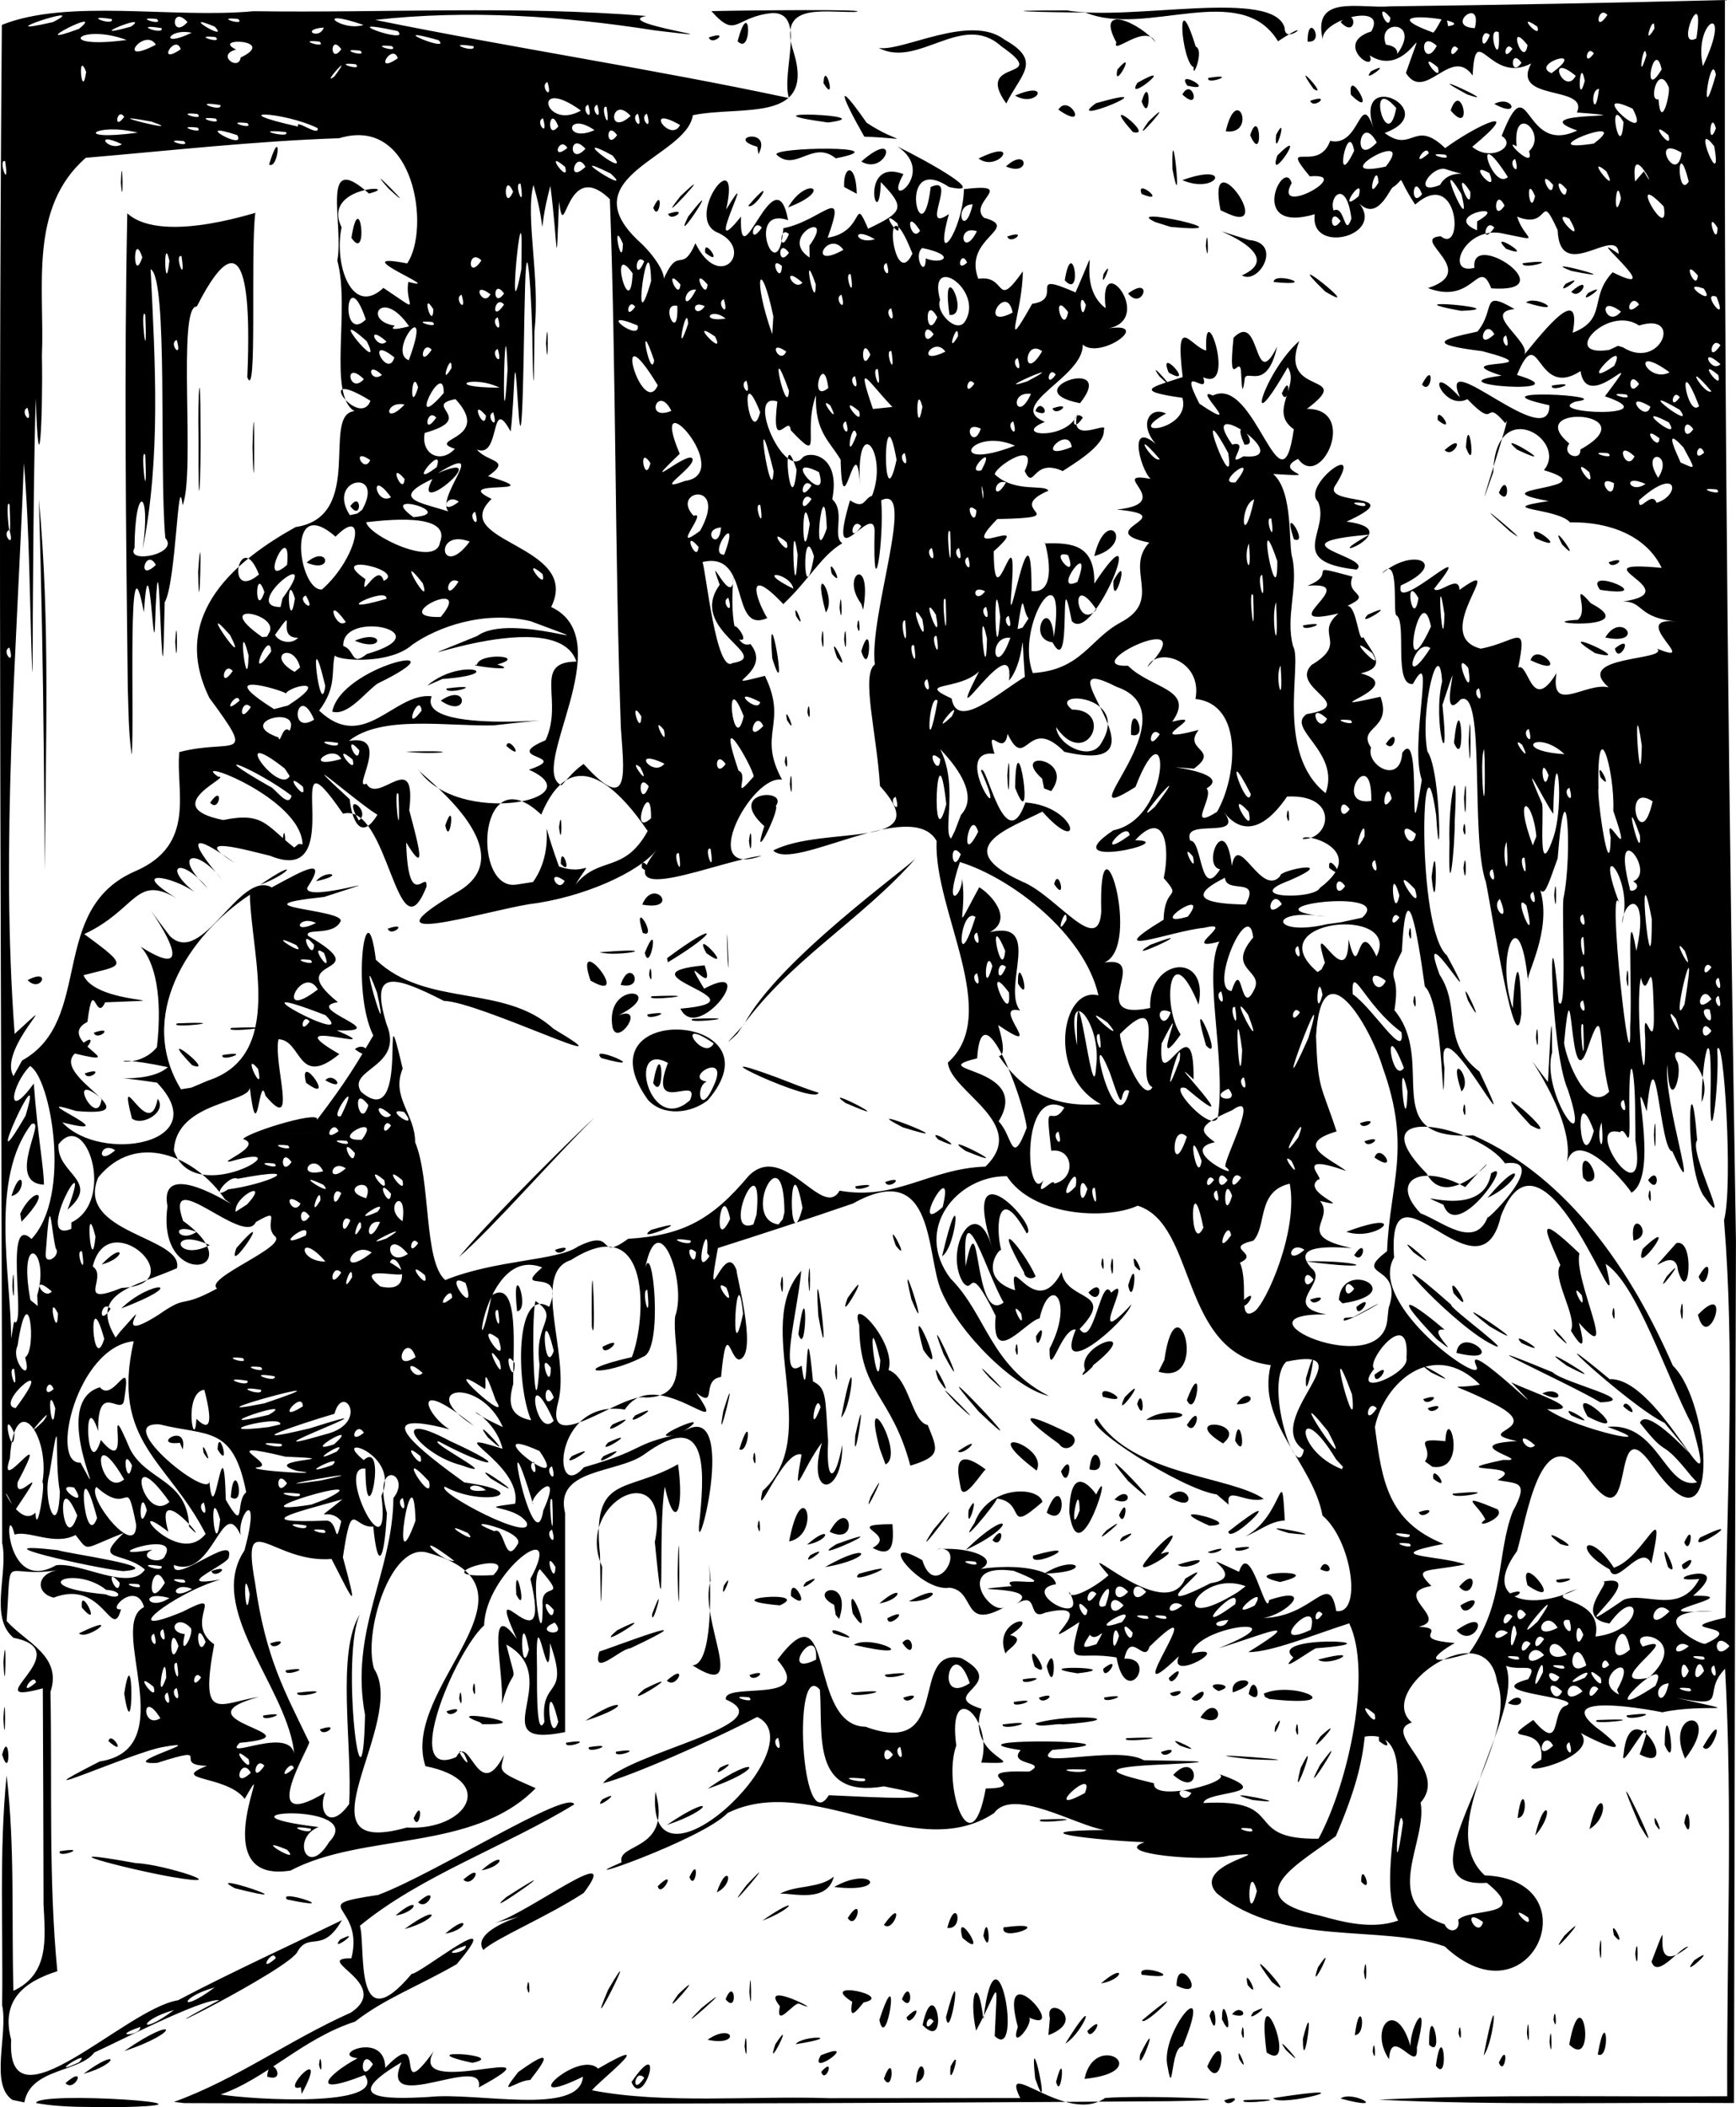 <svg xmlns="http://www.w3.org/2000/svg" viewBox="0 0 383.91 465.79" version="1.0"><path d="M7.97 464.88c.31-2.76 45.6.4 18.37.91-6.12-.1-12.33.21-18.37-.91zm30.5-.25c13.89-5.01 25.33-13.58 39.15-19.75 9.45-6.38-8.93-11.98.09-12 3.04-12.07-10.48-11.53 5.89-13.99 12.47-4.61 42.15-23.52 43.39-20.02-14.95 9.18-33.97 15.75-47.4 26.83 1.37 4.33-1.57 26.09 11.46 10.62 1.7.2 21.71-16.02 9.94-2.12-8.58 4.91-15.96 7.61-22.46 12.68C66.76 450.71 59 459.45 48.78 463c7.09 1.15 37.03 2.94 31.88-4.31-12.83 5.05-8.09-.27-1.57-3.71-6.35-.71 6.05-6.16 6.11 2.13 9.73-10.23 1.32 9.28 10.74-3.7-6.35 11.1 29.96-2.89 9.94 8.03 1.53-7.8-22.51 6.58-17.08-5.56-13.85 8.17-3.78 8.23 6.07 7.66 10.5-1.14 33.37 4.29 34.05-4.48-15.59 7.62-1.07-6.08 3.35-1.79 14.76-8.54-.81 3.57-1.32 4.8 15.91 3.09 35.15 1.17 52.47 1.74l42.19-.03c-4.64-9.56 10.25 6.06 18.76-.01 7.66-.67 37.38.36 14.59.7-72.73.54-145.49.69-218.22.43l-2.27-.27zm44-8.33c-2.81-4.19-3.15 5.21 0 0zm17.31-22.06c-4.87-1.98-1.52-.77 0 0zm3.22-4.17c-7.07 2.44.39 1.88 0 0zM2.72 464.18c-5.03-3.45-.9-14.47-2.25-20.96.24-16.91-.69-33.94.99-50.76 1.86 15.78 1.07 31.75 1.51 47.62 8-3.75 7.02-11.58 6.66-19.12-.04-15.92-.08-31.83-.16-47.75-15.58 4.24 8.43-8.24-6.48-11.17-5.44-4.53-1.09-14.3-2.51-20.97C.43 229.21-.53 117.35.41 5.5 15.07-.36 38.22 4.14 56.09 2.48 85 2.89 114.12 1.2 142.9 3.53c-8.2 1.6 23.86 5.83 2.05 3.21-20.42-3.21-41.4-4.64-61.98-2.34 30.42 6.19 61.15 10.8 91.5 17.27-1.78-5.69 3.94-18.88-3.62-18.79-8.51.79-7.85 5.95-13.53-.42 7.52-.18 37.05-.48 31.7.19-7.42.07-17.05-2.03-13.55 8.73 5.02 16.05-11.49 11.86-22.25 14.09-1.33 9.25-27.18 13.42-12.1 27.7 3.62 3.19 6.76 8.11 5.35 9.21 3.62-8.77 4.13-1.36 7.32-8.61 5.33 10.82 13.06 1.6 5.19-2.24-8.26-2.93 5.19-21.05 1.6-5.21 7.79-12.63-6.02 13.18 3.29 1.56-.45 14.8 7.58-14.33 10.42.8-9.71-3.42-2.19 16.23-1.05 1.77 8.54-1.69 14.24-10.2 9.79 2.1 8.38-1.31 5.54-9.88 8.95-1.99 7.79-3.72 8.33-4.61 2.81-10.31-.38 12.37-5.18-5.6 5-1.76-4.84 8.69 7.75-.06-1.32-6.11 6.6 3.23 20.62 11.05 11.39 8.95-11.98-8.01-6.04 16.68-4.04.01 6.19-2.86-2.64 10.52 4.03 5.98-3.59 12.81 3.08 3.98 3.32-5.51 12.02-1.46.77 2.9 4.43 6.32 8.41 2.32-4.78 4.42-1.25 13.5 6.47-1.02 3.61 7.16 9.84-1.64-.03 9.09-4.97 19.55 2.07 7.17 7.35-1.05-1.75-7.48 9.59-2.52 6.8-15.42-.8-2.01 6.67 3.5-1.78-13.69 10.98 2.28.67 4.44 9.76-1.45-1.79 6.99-5.76 3.6.31 7.22-17.32 13.45-8.36 17.08-7.77 3.15 5.35 4.23 7.26-1.96-2.24 7.47 7.04 1.42 5.77 3.77.38 3.5-7.42 7.9-9.08 9.06-6.76-3.07-6.22 4.55-8.42 0 3.45-7.34-6.52-1.09-6.6.73 4.49 4.19 10.99 2.08 11.85 3.61-10.31 4.42 6.51 5.89-11.31 6.27-9.71 9.89 8.9-1.58-.78 7.13.07 16.71 5.26-10.25 3.97 8.15-1.35 15.17 4.47-22.72 4.39.62 6.89.98 2.3-13.18 2.93-10.51 6.29-.24 11.11.44 10.95 8.88 12.71-19.25-.13 13.73-4.97 8.29-3.12-15.81.32 13.31-4.27 4.69-5.91-.75-.51-10.88.3-1.18 3.06-20.16-8.72-2.64-4.66 7.97 10.78-.69 12.56-7.51 19.48-11.22 9.44-5.01.69-11.61 6.27-17.62-13.36-2.74 7.87-5.91-7.18-7.3 13.48-1.37-2.48-8.61 7.5-6.78-2.37-2.04-5.73-15.03 2.9-6.02-6.38-5.17-3.36-10.35.49-8.42-9.92 5.43 5.74 3.82 3.62-3.48-11.19-1.58-6.58-2.36.07-4.6-1.77-14.57 1.74-6.67 5.21-5.85-.6-13.03 6.86 9.44-.68 5.89 1.54 4.73-5.9-3.93-.83 5.86 10.69 7.21-2.03-4.09 2.97-1.81 9.4-4.66 15.08 27.53 17.9 7.45-5.68-3.92 1.43-9.6-1.34-13.7-10.15 17.79-5.29 1.05 2.55-5.8-4.85 12.57 12.76 6.68 1.69 15 11.48-.05 3.11 18.14-1.95 11.05-6.3 3.06 7.13 4.12-5.52 3.34 4.58 3.92 3.3 15.93 4.26 18.61 1.33 6.62-1.6 12.95.15 19.48 2.15 3.64-4.06 23.56 7.2 32.47 3.34-9.17-8.91-14.25-4.2-17.47 11.86-1.97-3.94-5.72 1.08-10.87 8.32-4.95.48-6.74 5.96-11.39-15.49 3.62 5.79-7.26-6.88-6.11 7.27-2.82-1.48-5.09 9.99-2.03-1.82 4.26 4.81 3.72-1.14 6.46 2.14.08 2.44 8.46 3.53 6.9 1.63 3.21 5.69 6.6-.57 8.02 11.39 3.05-12.55 8.9 4.36 5.18 2.71 7.4-5.32 6.56-2.08 11.25-1.25 3.8 6.45 8.41 6.9 1.15 4.7-6.92.91 27.82 4.31 5.98-2.8-8.04 3.27-30.77-1.96-21.21-4.35.5-1.33-13.49-3.59-15.14-1.03.16.9-14.26-3.3-9.22 6.98-6.02 15.09-2.36 4.22 2.59-1.67 7 18.05-12.63 7.35.74.89 1.44 5.52-3.4 5.62.23 11.51-8.2-6.93 10.03 4.7 13 8.12-1.53 10.4-6.3 8.28 4.19 2.33-1.33 2.87 10.47 8.48 1.19-1.51 9.32 6.47 1.94 11.53 3.17-8.12-7.1 13.44-5.84 10.72-8.56 10.13 4.18-7.16-7.4 4.63-5.96-9.11-.79-7.52-4.5-12.13-4.45 15.06-2.28-11.23-9.31 8.5-7.44-3.37-7.08-11.59-10.25-20.26-10.06-2.85-3.26-17.48-2.78-4.74-4.71-16.83-3.06 13.65-2.45-1.04-6.83 5.55-6.69-10.73-16.75-11.2.43-6.23 17.97 4.9-15.7 2.68-10.8-5.19-5.99-1.43 1.96-8.4-5.33-5.59 2.85-9.88-9.31-1.64-.39-5.32-12.22 19.91 12.63 19.77 1.74-18.06-3.9 15.83-2.12 5.76-.81-7.47 2.77 21.03 3.72 6.52-1.17 9.99-13.28-3.86 4.49-5.39-5.57-10.01 6.48-8.93-11.45-14.06.85 15.33 4.57-19.73 2.19-3.4.16-13.18-4.19 12.54-1.01-4.28-5.42-11.89-1.49-9.9-2.46-1.07-4.32 4.15-4.96.57-9.46 8.21-4.98-7.33.71 3.53 7.13 2.21 10.02 4.51-5.53 12.73-15.85 10.66-4.78 7.8-3.08 3.49-7.77 8.83-13.38 13 6.49-7.69-10.29 1.34-4.06-.22-6.64-13.03 6.92-13.5-5.24-4.19-9.15-1.49.08-8.97-3 1.63 5.2 6.03 5.59-2.88 3.79-8.78-2.12-13.29 9.33-6.56 7.53-.95-8.76 20.31 5.7 3.73 4.54-2.87-7.24-3.78 3.85-14-.06 11.72-3.81-4.19-10.94 2.81-11.46 5.26 4.17 4.02-15.51-5.64-7-4.66-7.11-1.78-5.81-5.04-3.75-.79.8-3.42 7.36-7.31 3.51 5.73 7.22-11.11 11.38-9.85 2.37-15.14 4.48-6.86-12.85-5.11-6.88-4.38 7.86 14.24-2.43 4-1.49-6.98-8.45 1.9-.5 4.51-7.85 6.77 1.6 6.52-11.92 9.73-2.41-5.03-14.3 15.51-4.12 2.32.67 6.17 4.63 6.49-3.26 13.39 3.35 6.66-4.91 18.1-10.3 5.98-.29 4.13 3.49 10.05-.24 6.5-2.41 6.36-16.14 4.52 4.59 16.72-1.19-12.73-4.44 17.8-2.58-.07-3.99 2.73-6.14-14.73-2.31-10.12-10.83-9.26 4.79-12.3-9.98-12.94 2.66-4.79-6.75-10.48 6.15-14.76-.55 5.4-15.66.84 1.85-7.99-3.9 1.66 4.41-8.24-2.55.34-5.3 3.82-6.83-12.27-2.29-10.62 2.24-2.82-10.66 7.97-7.2 14.87-7.78 24.65-.31 49.31-.77 73.96-1.4-.24 91.47.97 182.92 2.43 274.38-.19 63.5-.29 127-.43 190.5-26.19-.2-52.42.54-78.59-.74 25.67-1.26 51.4-.57 77.09-.76-.15-31.49 1.24-63.07-.47-94.5-5.43 5.53 1.53 8.85-10.79 6.44 16.98 3.87 6.87 1.05-3.16 3.19 5.35 1.05-28.13-6.32-13.28 4.29 6.41 5.13 1.78 3.75-4.71.28 4.78 5.76-17.82 10.77-8.72 5.88.95-8.7-10.61-2.75-1.76-8.76 6.17 7.26 4.06-1.16 6.75-2.95 6.37-2.19-19.58-2.87-7.87-6.06 2.4-3.97-1.5-1.68-4.9-2.94 3.95 11.51-16.46 35.45-4.72 46.3 24.08.95 10.36 33.66-8.85 15.71-14.09-4.97-35.55.27-50.4-11.75-6.14-6.76 15.85-9.6 2.69-8.33-4.94 1.43-26.44-.35-18.66-2.96-10.26-.38-29.42-2.53-8.82-2.69-6.18-.9-20.29-9.55-24.45-3.75-17.37 11.55-40.37-9.16-58.92-.02-5.83 6.04-36.83 16.64-23.47 10.91-1.1-4.4 11.27-2.3 7.49-15.65-2.38 26.13 35.89-10.13 22.51-16.49-10.03 5.25-28.43 13.31-34.1 14.65 5.4-6.89 40.2-12.91 27.18-18.5-.78-4.05 20.09 1.28 11.38-8.77 12.82-17.13 6.49 14.61 19.51 14.79 19.48 7.19 9.38-17.79 21.16-15.17 11.06 5.98-5.72 8.01 4.46 11.2-3.8 11.46 12.61 12.26-.05 11.9 2.94-9.72-7.59-19.1-5.52-3.78-3.15 8.7 3.24 27.64 6.52 9.5 10.92-.14-5.69-4.2 9.62-3.74 4.49-2.35-5-1.28-1.9-4.74-19.2-2.92 33.15-2.17 7-.05-5.56 4.55 14.33-1.16 20.25 2.28 7.46.15 20 .17 5.58.88-17.24.67-12.63 1.95-3.35 4.21-.46 4.56 19.1-.73 13.99-2.17 14.26 4.9-2.68 3.71-3.04 6.54 18.98-1.07 8.1 8.13 25.44 7.89 6.7-12.42 11.91-36.98 6.79-47.61-8.21 2.65-17.22 6.38-22.33 6.37 13.74-8.5 2.55-3.59-6.58-.86 19.16-7.64-4.61-5.15-5.92 1.12 9.98-2.2-5.43 6.69-2.84.64-15.07 14.54 9.04-17.26-6.52-2.09-1.06 3.91-4.13-3.75-5.54 2.62 7.53-.31.34 11.37-1.73-.25-9.19-1.62-11.04 2.76-8.22-7.82-12.54 8.12 6.46-5.45-7.55-2.09-4.13 1.97-1.2-5.04-6.37-1.94 6.69-4.43-16.24-2.54-1.01-3.94-3.43-2.75 12.36 1.37.43-3.36-13.5-1.94-5.32 10.04-2.02 8-9.62 5.34-6.27-3.62-12.21-4.28-6.36 1.1-17.03-12.41-6-6.08 2.93 9.47 10.49-3.91 3-2.37 9.01-.98 18.25 3.63 3.65 6.08 7-3.29 22.09-3.04 22.92 1.59-8.54 1.48 7.7 10.22 2.91 1.66-.25 2.08 5.14-.49 8.71-3.63-8.59-9.87 12.46 11.41 16.95.74 9.9-5.96-12.19 10.1 5.6 1.02 9.39-1.42-5.98-8.2 6.29-2.52 2.5-7.56 6.01 10.83 6.67 6.24 10.4-3.46 3.78 3.31-1.33 3.95 11.22-.15 14.55-10.76 16.17-1.51 5.87.82 3.41-15.68-3.04-21.11-2.18-11.76-14.63-20.6-11.45-33.26-20.32-2.51-16.2-31.06-29.41-35.24-7.31 3.29-23.31 2.19-28.94-6.52-10.84-.15-20.84 11.53-12.45 22.63 7.95 7.96 8.77 19.34 21.77 25.96-7.44-1.63-19.79-13.74-23.79-23.15-3.48-7.84-1.2-29.65-19.58-19.4-9.69 3.34-21.76 7.27-29.86 9.84-3.02 16.51 1.54-2.56 4.16 5-.27.35 4.53 17.55.94 19.5-2.34 1.47-3.06-10.11-4.4 3.99-4.55.66-.68 7.18-5.48 3.53 8.31 12.02-8.86-6.73-15.8 3.68-15.94-2.56-16.28 21.09-9.06 12.77 14.81-4.28 9.65-4.84 21.78-7.53-11.87 3.04 9.99-6.7-.31-.05 13.96-9.56 2.18 34.36 4.22 18.31 1.11-11.51 1.26-23.54-12.41-13.54-5.95 4.21-19.87 3.01-17.43 12.92v48.42c-18.9 3.89.36-12.02-13-19.35 2.68 10.74 1.78 3.23-1 13.17.61-6.64-3.73-23.99 3.31-14.45-7.93-17.36 8.17 8.34 3.02-13.23 7.87-14.6-9.99-1.47-10.23 10.26-6.44 5.81-18.51 34.47-6.18 29.12 2.97-5.7 4.87 10.73 10.57-.47-.81 3.87-1.88 3.46 7.01 7.35-13.72 14.13-38.18 9.72-54.22 18.21-20.07 3.19-2.58-29.03-10.13-15.85-4.08-5.32-16.94-3.93-8.34-7.31-8.17-.12 2.13-4.87-11.01-.64-9.71.5 12.61-5.51 1.38-3.53-6.68 1.09-34.56 13.64-14.09 3.21 18.47-2.82 1.52-30.14 9.8-34.12-1.71-6.05-8.53.96-5.09.48-2.06 7.43-3.87-6.85-14.91-2.57-4.05-1.02-3.82-5.28.91-6.08-12.5 2.01-10.14-4.88-11.3 11.24 4.22 4.76 12.35 7.68 9.69 15.68.4 20.58-.46 41.25 1.52 61.74-7.67 2.43-12.49 6.61-10.21 15.16-1.18 20.91 25.21-6.88 36.9-8.74 11.57-6.11 26.37-12.89 36.24-17.7-4.32 7.54-7.14 2.54-9.76 6.84-1.27 3.81-40.74 23.36-17.36 10.84-3.69-.49-23.65 9.84-27.63 11.56-3.25 4.41-14.14 3.45-15.47 11.04l-2.67-.56zm14.75-8.3c3.25-3.43-7.97 3.69 0 0zM31 448.07c-7.07 2.44.39 1.88 0 0zm7.47-3.74c-7.88 2.18-8.08 6.05 0 0zm9-5c-7.88 2.18-8.08 6.05 0 0zm13.5-6.44c-.54-2.5-4.36 3.8 0 0zm261.5-8.51c2.68-2.75 16.08-.3 6.34-8.17-20.47 1.43 8.04-29.94 2.26-44.5-2.4-15.56-27.24 1.94-18.85 9.05-7.01 2.3 8.33 10.52 1.94 17.7 1.62 8.82-9.15 22 5.31 26.92 1.01 2.23 3.65 1.47 3-1zm-13.26.17c-6.45-10.71 7.73-43.09-7.39-40.67-.64 5.82-1.96 11.6-6.4 22-7.38 5.64-22.65 13.55-3.58 17.56 5.54 1.57 11.71 3.1 17.37 1.11zm-8.19-8.6c-.06-4.96 2.86 3.14 0 0zm3.95-31.07c-.55-3.9 4.39 3.44 0 0zm23 40c-5.22-3.78-1.11 4.1 0 0zm10-1c-5.29-3.65 1.13 3.45 0 0zm-60.02-5.86c-2.09-7.57-2.31 9 0 0zM72.8 407.16c8.88-9.17-29.32-6.55-2.35-3.28-6.1 2.39-2.56 11.45 2.35 3.28zm-9.33 1.72c-8.49-3.5 3.67 3.82 0 0zm246.8-6c-1.03-6.04-2.43 17.45 0 0zm-241.55 1.34c-7.11-1.14.7 1.77 0 0zm21.25-.24c13.02.78 20.38-10.29 4.11-13.57-5.8-17.48 28.7-39.37.44-47.19-8.11-2.39-14.26 17.71-11.8 25.66 7.59 11.65-18.33 42.32 7.25 35.1zm1.5-2.04c2.39-5.23 1.36 3.46 0 0zm185.19 2.26c-5.77-.63 1.9 1.76 0 0zm-199.45-5.4c.79-12.73-2.94-33.79 2.42-41.99-4.37 8.65.5 49.74 1.1 22.28-3.5-18.56 6.12-31.38 6.27-47.95 4.28-5.31-4.91-9.31-1.43 3.35-.63 11.18-2.09 12.73-3.02 2.96-4.48.45-4.69-6.84-6.72 6.79 3.36 12.46 2.54 10.19-2.51.38-13.09 1.01-20.05-12.08-16.92 5.22 2.34 16.81 6.66 24.18 11.92 35.18 1.21-.35-12.55 21.03 3.65 11.19-1.83 4.09.9 8.68 5.24 2.59zm-6.46-16.52c4.93-1.71.71 2.05 0 0zm-5.03-8.09c9.83-1.26-.33 1.7 0 0zm-2.5-4.97c7.12-1.14-.69 1.77 0 0zm-3.47-5.94c4.93-1.71.71 2.05 0 0zm123.54 33.56c8.26.35 31.99 1.82 12.18-1.96-16.16 2.77-13.45-11.55-14.15-21.36-6.12-7.12-4.23 33.35 1.97 23.32zm56.63-.49c2.68-6.56-10.38 5.68 0 0zm23.55-.03c-4.85-2.15-1.82 3.33 0 0zm-72.26-3.13c-8.54-.86 1.42 1.64 0 0zm-135.74-1.31c-2.22-4.02-4.36 4.13 0 0zm3-1.56c-2.12-2.4-3.06 4.47 0 0zm6.5.57c-.54-2.5-4.36 3.8 0 0zm175.27.3c-9.68-.48-.42 1.35 0 0zm-185.27-2.31c-5.19-4.35 1.2 4.33 0 0zm47.63-1.27c-3.19-2.52 2.78 5.5 0 0zm-37.65-.98c-2.17-14.4-19.38-31.23-10.88-43.91 3.85-14.43-1.65-8.01-.85-3.39-4.13-9.08-6.07 9.97-14.75 6.61-.41 4.71 13.49-7.24 12.14-1.81.34 1.59-13.61 7.06-1.84 5.02-10.33 2.97-23.73 13.48-8.43 7.15 10.51-5.39-.14 2.17 7.03 7.19-3.31 17.59 1.08 13.03 9.9 11.61-19.22 5.24 14.26 8.4-4.26 10.16-4.14 4.16 11.78-4.24 12.12 3l-.18-1.63zm-6.73-7.41c7.12-1.14-.69 1.77 0 0zm-11.47-31.94c4.93-1.71.71 2.05 0 0zm150.72 40.6c-2.55-3.59-2.55 3.59 0 0zm1.61-1.73c-1.95.72 1.38 4.69 0 0zm148-1c-1.95.72 1.38 4.69 0 0zm-175-1c-1.95.72 1.38 4.69 0 0zm171.39 1.73c-2.22-4.02-4.36 4.13 0 0zm-223.07-5.25c-1.02-9.9 5.74-4.83 1.24-17.39-.11 13.73-3.27-12.18-2.9 4.61.12 1.09-.45 17.25 1.66 12.78zm3.06 0c-3.03-12.65-2.24 6.47 0 0zm-87.99-.81c-4.2-6.75-4.15 2.59 0 0zm268.5-.94c-5.19-4.35 1.2 4.33 0 0zm-266.89-4.73c-1.95.72 1.38 4.69 0 0zm2-1c-1.95.72 1.38 4.69 0 0zm126.58 2.05c-5.77-.63 1.9 1.76 0 0zm200.43-2.54c4.29-9.2-15.74 10.28 0 0zm2.94-.56c-4.44.4-1.48 7.01 0 0zm-23.56 1.78c-4.67-4.29-1.9 3.93 0 0zm4.5 0c-3.32-4.28-5.38 4.06 0 0zm3.5-.56c-2.12-2.4-3.06 4.47 0 0zm4.14.22c5.59-9.88-6.62-2.47.43 1.06l-.43-1.06zm-323.64-.66c-5.19-4.35 1.2 4.33 0 0zm339.69.32c-5.77-.63 1.9 1.76 0 0zM7.97 371.89c-.54-2.5-4.36 3.8 0 0zm28.79-1.01c-.14-8.01-2.68 7.28 0 0zm177.71 1.19c-3.95-11.53-8.19 5.36 0 0zm-170-1.25c-1.62-2.25-2.46 3.43 0 0zm296.75-1.18c.27-6.12-3.93 8.15 0 0zm3.65 1.07c-4.38-3.06-1.42 3.2 0 0zm5.6.17c3.13-3.74-7.43 3.3 0 0zm3.5 0c-5.19-4.35 1.2 4.33 0 0zm10.65 0c9.89-9.15-5.04-11.42-1.34-6.89 10.11-3.4-10.28 9.23 1.34 6.89zm-325.48-3.25c-1.76-.65 1.09 7.01 0 0zm334.33 1.75c-2.15-4.87-2.15 4.87 0 0zm3.37 0c-1.49-5.09-3.51 4.82 0 0zm2.24-1.23c-1.95.72 1.38 4.69 0 0zm-33.42.05c-5.77-.63 1.9 1.76 0 0zm5.15-.07c-2.5-8.1-5.47 3.54 0 0zm5.06-.08c-1.33-3.13-2.75 2.52 0 0zm-175.4-1.18c.53-8.85-8.59 4.29 0 0zm-63.5-2.24c-2.08-10.92-1.94 7.47 0 0zm207.89.86c8.04-11.21 6.04-21.86 9.68-31.37 3.9-7.1.69-6.02-3.37-6.96 7.34-3.94-13.49-1.31 1.26-4.44 7.38.36-10.91-3.39 3.04-4.16-10.45-2.24 6.51-2.28-4.82-8.11-10.91-5.57-10.05-3.12-3.36-4.38-10.4-10.28-21.25-.33-23.23 9.38 1.54 12.01 2.93 20.9 15.17 25.83-14.65 2.9-1.21 2.44 4.79 4.53-8.44 1.74-11.76.49-7.48 4.78-9.23 1.63 4.39 7.3-2.76 9 7.03.44-2.84 2.74 7.94 3.61-.92.44-10.56 6.33 3.14 2.29zm-2.75-5.11c8.35-5.85 3.93 4.68 0 0zm.86-5.5c6.55-3.91 1.03 3.94 0 0zm-.28-4.15c4.75-5.5 3.14 3.8 0 0zm5.78-14.85c-1.53-3.29-6.75-6.15 2.69-2.25 2.01 2.01-5.89 4.62-2.69 2.25zm-14.72-1.6c4.93-1.71.71 2.05 0 0zm7.47-4.1c12.63-1.23-.2 1.59 0 0zm-4.25-3.3c-.55-3.9 4.39 3.44 0 0zm-1.84-3.83c2.17-3.2-3.62-5.31 4.51-4.47.4-8.75 5.29 6.9-2.88 5.65l-1.63-1.18zm.62-11.77c4.93-1.71.71 2.05 0 0zm-1-2c4.93-1.71.71 2.05 0 0zm1.72-5.9c-6.4-4.62 9.59 4.74 0 0zm19.19 62.82c-5.77-.63 1.9 1.76 0 0zm5.81-.32c-3.23-3.99-5.68 4.23 0 0zm5-.11c-3.91-6.44-6.07 2.6 0 0zm30.19.43c-5.77-.63 1.9 1.76 0 0zm-337.19-2.32c-2.13-6.34-2.13 6.34 0 0zm320.99.75c-1.77-10.09-6.43 5.72 0 0zm-117.99-1.17c2.83-5.13.09-.09-1.45-2.09-2.39 3.5-1.1 2.82 1.45 2.09zm96-.14c-2.12-2.4-3.06 4.47 0 0zm35 .59c-2.96-2.2-4.46 3.46 0 0zm3.64-.53c10.26-4.63-9.38-2.55 4.47-5.81.44-29.22 2.06-58.77-.32-87.84 2.04-7.4-.05-41.65-1.5-37.77.56 8.27-1.92 26.26-1.45 7.92.19-15.97-2.01-5.22-1.99 3.78 3.31-7.75-7.73-14.43-5.6-9.32 1.82 2.35-1.62 12.85-1.98 1.04-1.1 7.73 7.9 34.35 1.08 19.11-2.79.07-3.63-28.85-5.66-8.84-4.22-12.12 3.24 14.18-3.39 18-.05-.57-11.81-15.27-14.3-6.63 2.56-11.11-14.68-31.48-4.15-17.84.37-5.8.87-20.44.93-6.56-2.62 8.86 9.15 25.38 3.49 8.3-4.03-9.06-4.39-46.64-2.06-19.42 1.89 3.48.68-18.62 1.05-22.81 2.14-9.94.59-32.33-1.26-8.95-2.34 6.61-2.84 8.11-3.84 7.05 2.69 9.07-3.48 19.09-2.71 20.19-1.88-19.29-7.35-5.41-3.38 5.9.61-10.49 1.69-11.29 1.89 1.19-1.22 12.15-6.39-22.03-7.83-29.07-3.55-10.18.09-43.17-5.62-40.37-5.72 6.53 1.51-15.57-3.99 1.2 1.81 17.5-2.26 3.89-.07-5.18-.69-10.77-4.98 6.4-3.26 15.44 3.23 4.61 2.95 30.56 1.93 14.07-3.21-22.71-4.53 25.03 2.39 31.05 9.3 17.26-7.18-10.79-1.62 4.24 4.89 7.4.23 14.83 8.81 21.43 10.91 23.17-10.37-18.25-7.73-.8-.48 16.4.03-14.07-4.34-17.99-1.68-12.11-4.12-26.45-5.08-7.79-4 7.89-.14 3.39-1.64 13.02 9.61 11.56-4.08 28.88 17.43 27.65 21.22 9.37 35.1 30.23 44.13 50.91 8.49 8.16 10.99 43.94-4.31 22.39-10.31-14.99-2.83 19.22-15.05 1.64-9.91-13.31-13.1 10.6-15.1 16.97-8.39 11.48 4.01 13.12 13.29 8.37-9.71 3.34 6.07.84 4.07 10.52 11.66-1.39 9.81-12.23 3.1-2.89-8.39-1.24.6-9.37-1.43-9.26 11.66-2.33-11.9 15.23 4.59 4 4.75-1.83 12.41 3.5 16.7-4.58-11.12.99 8.95-5.21-1.37 3.71 13.4-.23-15.25 4.59 4.46 3.36-16.39-.11-3.43 7.47-1.78 7.27zm-43.36-11.1c4.93-1.71.71 2.05 0 0zm4.06-1.83c-2.46-8.61 9.18 6.03 0 0zm6.41-1.23c7.12-1.14-.69 1.77 0 0zm11.77-2.28c-8.82-4.97-4.56-8.88.91-.39 6.87-2.25 11.73-17.17 8.28-.89-2.19-4.92-7.84 5.56-9.19 1.28zm12.89-.54c-2.89-8.98 3.29 3.12 0 0zm3.09-.52c4.6-3.56.07 3.42 0 0zm-26.88-4.56c-6.83-5.31 6.39 2.09 0 0zm27.38-.38c2.39-5.23 1.36 3.46 0 0zm3.5-1.06c11.86-5.73-2.96 4.08 0 0zm-.48-49.25c7.89-8.18 2.26 8.93 0 0zm-3.86-.75c.7-5.83.7 5.83 0 0zm-.55-9.04c-.62-6.67-9.61 4.45-.36-6.04 4.23-1.2 2.8 14.35.36 6.04zm-2.51 1.34c5.68-6.31-3.38 5.78 0 0zm7.08.03c3.82-6.75 1.74 4.73 0 0zm-12.36-6.15c9.05-8.55-2.52 7.36 0 0zm-2.05-1.8c-1.04-7.86 5.05-1.22 0 0zm15.35-10.15c-4.29-7.36-2.86-32.79-1.27-12.05-2.08 2.38 8.53 22.21 1.27 12.05zm-12.04.35c.43-4.34.93 3.75 0 0zm-14.46-4.14c-1.27-9.1 5.51 1.45.83.84l-.83-.84zm14.38.56c2.56-3.59 2.56 3.59 0 0zm1.28-10c.51-8.77.51 8.77 0 0zm-27.28-2.15c-13.11-14.01 8.89 4.96 0 0zm-14.92-3.27c.43-4.34.93 3.75 0 0zm-.35-4.18c-3.27-9.85 2.78-2.69 0 0zm16.47-11.9c.43-6.27.73 5.82 0 0zm-15.05-8.25c-2.49-7.34 4.98 8.87 0 0zm-12.07.33c.43-4.34.93 3.75 0 0zm-1-15c.43-4.34.93 3.75 0 0zm32.16-8.58c.55-6.83.55 6.83 0 0zm-27.12-4c1.34-12.06 1.16 11.68 0 0zm3.96-7.58c-.36-9.09 2.07-20.68 1.16-4.92.04 6.68-1.48 19.48-1.16 4.92zm3.08 5.58c.7-5.83.7 5.83 0 0zm-.08-8.42c.43-4.34.93 3.75 0 0zm.21-7.08c.74-9.59.45 10.56 0 0zm1.03-12.5c.54-13.27.54 13.27 0 0zm-3.25.31c1.44-13.92 2.79 6.73 0 0zm60.93 199.69c-3.74-4.1-3.74 4.1 0 0zm-348.39-2.73c-1.95.72 1.38 4.69 0 0zm8.17-1.18c-3.04-3.48-5.7.73-1.39 1.26-1.32 5.79 1.94.42 1.39-1.26zm3.22 2.97c-2.55-6.09-1.85 4.46 0 0zm201.99-1.31c-1.43-4.89-2.03 6.71 0 0zm87.94-.5c-.92-6.6-2.36 8.27 0 0zm6.07 1.19c-2.12-2.4-3.06 4.47 0 0zm-305.39-2.17c-1.95.72 1.38 4.69 0 0zm314.06 1.23c-2.03-5.23-2.03 5.23 0 0zm22.83.5c-4.2-.56-1.34-.39 0 0zm-250.3-3.2c-5.2 2.14 3.17 3.6 0 0zm127.8 2.2c-3.89-4.46-.29 4.1 0 0zm83 .03c-2.96-2.2-4.46 3.46 0 0zm-43.6-.63c2.37-8.75-10.89 5.04 0 0zm50.18-1.84c7.75-11.24-7.95 7.43 0 0zm4.42 1.38c-2.91-4.84-6.47 3.35 0 0zm2.61-1.67c-3.56-.89 1.56 5.84 0 0zm-98.98.42c4.24-5.04-9.42 3.26 0 0zm23.51-.48c-5.43.4-.98 2.84 0 0zM120 354.88c-.53-5.76 5.93-.5-.6-8-2.31 1.69.69 19.76.6 8zm214.47 2.44c-2.12-2.4-3.06 4.47 0 0zm-80.81-.12c-5.77-.63 1.9 1.76 0 0zm4 0c-5.77-.63 1.9 1.76 0 0zm15.5-2.59c1.6-5.72-11.78 8.62 0 0zm19.31 2.21c-1.62-2.25-2.46 3.43 0 0zm45 .06c-2.55-3.59-2.55 3.59 0 0zm31.73-.67c-3.58-3.65-5.75 5.63 0 0zm-246.73-.33c-3.89-4.46-.29 4.1 0 0zm118 0c-3.89-4.46-.29 4.1 0 0zm35-5.24c-10.54-4-18.05 11.42-1.74 1.31l1.74-1.31zm-31 4.32c3.13-9.18-4.31 1.82 0 0zm4-.08c-3.74-4.1-3.74 4.1 0 0zm3.5 0c-4.2-.56-1.34-.39 0 0zm4 0c-4.2-.56-1.34-.39 0 0zm5.5.03c-2.96-2.2-4.46 3.46 0 0zm15.98.01c3.53-5.72-7.47 3.72 0 0zm-239.98-1.66c-6.87-1.93-4.89 3.17 0 0zm17.75-.88c-1.78-8.07-.87 8.32 0 0zm187.25-.06c-2.12-2.4-3.06 4.47 0 0zm-219-.88c-6.95-5.6-18.52-.69-.12.99 3.38 1.53 4.08-.79.12-.99zm19-.18c-4.35-1.87-5.16 2.95 0 0zm207 .62c-3.74-4.1-3.74 4.1 0 0zm4 0c-3.74-4.1-3.74 4.1 0 0zm-217-2c-3-6.55-4.69 7.62 0 0zm-10 0c-3.89-4.46-.29 4.1 0 0zm4.19.32c-5.77-.63 1.9 1.76 0 0zm10-1c-5.77-.63 1.9 1.76 0 0zm-8.61-2.24c-4.75-4.18-11.7-1.46-4.7-8.08-9.31 3.59-7.52 4.32-10.64.44-4.74 2.46-10.41-1.14-13.48-.09-2.2-8.69-2.46 13.39 9.16 6.78 5.26-.82 16.32 5.96 19.66.95zm-4.82.35c-6.9-.76-33.66-6.82-14.4-4.64 1.33.64 24.91 3.82 14.4 4.64zm81.87.87c6.33-6.34-17.22.96 0 0zm13.74-1.8c-2.87-4.65-.17 4.95 0 0zm-87.12-.16c-7.11-1.14.7 1.77 0 0zm64.75-1.18c-10.22-7.78-3.22.31 0 0zm115.19.16c-5.77-.63 1.9 1.76 0 0zm-179.19-1.25c3.67-6.23-16.87 1.06-2.75-1.41-3.66 1.72 1.89 3.53 2.75 1.41zm55.42-7.8c-.48-17.34-5.92 16.32 0 0zm22.51 5.32c2.39-3.04-14.45-6.72-5.08-2.99 2.32-1.28 2.24 7.84 5.08 2.99zm197.26-.27c-5.77-.63 1.9 1.76 0 0zm-266.19-2.13c-8.35-16.31-20.99-20.23-15.9-42.59-12.62 1.3-18.66 27.29-11.76 26.84 7.21 13.26-7.45-13.2 4.29-16.66 3.01 3.71 7.13-8.38 5.36 2.73-.5 4.01-5.93-4.52-5.75 6.95-3.48-10.57-2.54 12.07.6 1.97 7.6 9.21.21-12.69 6.41 1.93 3.66 7.26 12.76 6.7 13.1 17.23 5.95 6.13-8.23-11.7-4.59 1.14-10.48-8.19 2.13 8.23 8.24.46zm76.61-.92c-1.95.72 1.38 4.69 0 0zm-73.4-2.31c-2.73-9.07-1.12 10.4 0 0zm26.79.45c-2.83-3.65-7.06 1.18.25-4.86-10.93 3.04-20.6 5.36-3.57 4.71 2.8-.03 1.76 6.63 3.32.15zm28 2.59c-7.8-3.59 3.09 3.35 0 0zm208.25.34c-7.11-1.14.7 1.77 0 0zm-281.61-2.19c-2.36-11.76-1.16-1.43-8.78-8.34-2.36 2.17 8.87 16.22 8.78 8.34zm41.55 1.17c-5.77-.63 1.9 1.76 0 0zm44.81-1.65c-2.68-4.03-12.2-2.86-2.54-4.16 1.61-9.06-17.6-16.81-2.79-12.14-2.11-8.55-12.35-10.56.07-4.78-5.15-11.55-19.76-8.74-6.37-.26-14.3-11.52-10.72-2.46-5.44.75-19.25-5.04-5.84 5.14 3.27 11.73 16.14 2.25 4.25 5.61-4.3.94-2.08 1.17 19.8 12.66 18.1 7.92zm-8-9.76c-5.57-5.05 11.43 6.98 0 0zm-6.5-2.91c-9.49-2.43-16.58-12.9-2.48-5.35 14.44 6.59 8.44 6-2.46.1-2.78-.12 14.81 8.8 4.94 5.25zm5.91-6.14c-4.59-6.27 7.53 6.84 0 0zm-90.79 17.28c-5.13-12.06-3.15 9.86 0 0zm50.63 2.2c-7.11-1.14.7 1.77 0 0zm16.63-6.59c4.42-9.27-11.56-14.05-3.92-7.87 5.36-4.83.53 18.55.38 1.88-6.88-.92 5.83 24.74 3.54 5.99zm35.8 3.25c4.74-10.55-3.65-2.36-2.25-1.36-8.08-26.75.19 14.47 2.25 1.36zm-98.68 1.69c-4.78-17.91-2.93 7.93 0 0zm80.95.28c-4.18-.32-8.86-1.77 0 0zM9.38 327.7c1.81-10.55-6.19-21.19-7.19-5.31-3.05 9.12 9.69-9.88 1.72 5.24-.79 5.56 8.09-6.62-.59 6.25-4.95-10.47.33 4.67 4.52.5.28 5.74 2.26-6.62 1.54-6.68zm3.86 2.06c-1.38-7.58.41-21.11-2.31-3.9-1.66 5.32 1.89 15.18 2.31 3.9zm19.23 4.12c-1.65-6.22-2.01 6.33 0 0zm89.66-2.27c-1.27-2.51.57 14.03 0 0zm-84.66.39c-10.32-14.64-5.85 5.24 0 0zm7.61.15c-1.95.72 1.38 4.69 0 0zm9.37-2.27c-2.9-14.86-8.53-12.36-19.13-15.01-11.17-.72 12.42 18.1 10.93 12.01 1.14 13.8 3.15-14.77 3.69 4.66 4.48 7.76 2 .28 4.51-1.66zm-3.42 1.1c.74-9.44 3.7 2.27 0 0zm-5.99-9.81c-.88-4.35 2.62 4.28 0 0zm3.07-.79c.26-5.46 3.03 5.02 0 0zm-8.33-1.44c-6.72.78 1.87-4.87.62 1.48l-.62-1.48zm32.32 12.42c13.28-6.43-23.14 4.38-3.25 1.24l3.25-1.24zm16.98-.21c-1.95.72 1.38 4.69 0 0zm-72.7-2.33c-5.38-1.11 3.79 5.6 0 0zm49.83 1.37c-8.54-.86 1.42 1.64 0 0zm41.26-.76c-3.36-2.74-5.83.9 0 0zm266.56-3.12c-7.5-9.34-4.58-3.13-11.36-11.78 1.99-5.15 19.36 16.97 5.45.01-7.86-3.76-31.06-25.37-12.15-9.67 11.36-.47 25.05 34.13 18.25 10.21-5.68-10.83-12.31-31.38-19.14-35.7 5.08 21.1-13.38-36.13-23.17-10.54-4.66 20.41-25.31-15.17-23.61 9.12-6.16 10.44 20.86 29.43 18.13 23.88-3.07-6.86 20.15 16.42 7.75 3.7 3.32 1.75 18.08 6.57 7.96 5.96 6.95 4.77 26.94 8.76 13.33 3.91 11.34-1.13 12.72 14.06 19.83 12.27l-1.27-1.37zm-22.94-13.18c-5.22-9.05 12.01 6.15 0 0zm-3.62-.25c-3.25-3.43 7.98 3.69 0 0zm11.51-1.99c.54-2.5 4.36 3.8 0 0zm-5.07-.9c-7.59-4.5-34.34-16.43-10.56-6.65 2.37 2.36 19.97 6.31 10.56 6.65zm-12.85-1.96c3.94-1.87 5.56 2.8 0 0zm5.41-6.15c-9.68-6.98 12.58 6.55 0 0zm-24.39-2.83c.9-6.5 12.15 3.06 0 0zm-4.36-3.03c-11.48-12.04-4.4-7.4 1.75-2.08-4.8-.7 5.03 7.37-1.75 2.08zm11.38.71c-9.08-5.08-27.72-25.62-8.13-8.28-.88.38 16.15 12.68 8.13 8.28zm7.37.15c-3.25-3.43 7.98 3.69 0 0zm7.88-1.75c-3.46-4.91 6.14 5.97 0 0zm3.05-.97c1.49-3.11-4.34-11.78-2.33-14.5-3.55-8.1-5.55-11.88 4.22-2.59-1.41 5.7 9.08 25.82-.13 15.31.49 1.82 2.22 8.29-1.76 1.78zm2.42-7.82c-3.2-3.94 1.09 4.96 0 0zm-20.35 6.89c-12.84-9.96 13.27 7.76 0 0zm27.08-2.77c.43-4.34.93 3.75 0 0zm-35.08-4.58c-1.81-6.07 5.61 6.52 0 0zm-8.86-9.03c-5.66-6.09 8.54 6.31 0 0zM27.45 327.02c-8.15-14.02-5.38 4.56 0 0zm36.02.86c-2.55-3.59-2.55 3.59 0 0zm7.4-.6c16.59-3.55-18.08 2.56 0 0zm24 .18c-8.18-8.81 1.3 6.2 0 0zm27.21-3.31c-1.95.72 1.38 4.69 0 0zm-92.88-.2c-2.61-5.15-1.07 5.92 0 0zm36.52 1.21c-9.11-2.68 13.25-2.52-2.59-3.15-16.93-4.1-.67 2.04-6.5 2.39-1.44.76 17.22 1.76 9.09.76zm52.36-2.01c-1.95.72 1.38 4.69 0 0zm1.23-2.39c-15.06-6.8 7.71 11.08 0 0zm-45.84 3.12c3.24-3.08-9.43 3.22 0 0zm222-1.28c-8.72-14.41-9.68-2.13 1.31 2.18l.2-.55-1.51-1.63zm-7.12-2.09c-9.75-6.6 14.58-23.39-3.89-19.51-5.04 4.81 2.29 27.5 3.89 19.51zm.46-15.84c3.68-12.57-.37 7.69 0 0zM92.97 321.88c-5.19-4.35 1.2 4.33 0 0zm-18.5-1c3.25-3.43-7.97 3.69 0 0zm219.22-4.47c-11.15-13.85 7.15 13.53 0 0zm-231.48 2.78c-8.54-.86 1.42 1.64 0 0zm11.68.08c6.38-5.77-8.04 2.71 0 0zm265.58.22c-4.95-4.33-2.04 2.18 0 0zM3.2 316.88c-3.22-6.93-.33 6.79 0 0zm68.76.18c9.96-2.42 3.9-11.61 2.01-4.54-8.48 2.48-21.99 7.17-5.46 3.22 24.06-7.63-18.4 7.69 3.45 1.32zm8.51-.35c-1.73-2.84-3.77 3.08 0 0zM9.6 314.13c3.45-4.91-6.14 5.97 0 0zm33.84-.5c2.18 2.19 4.13 2.65 1.74-6.42-4.78.64-2.15 14.12-1.74 6.42zm18.53 1.25c.68-2.45-18 2.43-2.58.59l2.58-.59zm60.48-.81c-6.67-14.65-4.14 4.52 0 0zm20.36-5.14c10.48-.12 5.75-10.97 6.5-17.96 2.74-7.5-3.78-25.31-6.64-10.59 1.67-6.82 4.07 18.03-.41 19.52-8.9 4.62-17.3 3.46-2.53.09 3.17-8.02 4.56-32.96-13.51-21.43-8.83 2.76-.15 20.99-2.75 31.24-3.55 12.89 14.05-2.06 19.34-.87zm-11.96-19.55c.03-18.45 1.07 10.02.03 3.82l-.03-3.82zm2.39 8.33c5.79-2.96.1 2.78 0 0zm-15.77 16.25c-3.32-7.54-3.7-29.74 4-25.08 3.77-9.39-8.54-2.58-1.58-8.71-13.62-5.33-15.63 28.38-11.16 6.17 6.34-4.06 4.65 12.6 4.77 19.58-1.13 4.12-.95 7.06 3.97 8.04zm-3.12-24.08c-1.34-12.77 3.13-.37 0 0zM3.47 311.26c9.93-13.27-5.17-.71 0 0zm8.75.05c-2.18-6.82-.67 8.19 0 0zm47.16 1.46c7.67-4.32-16.68 3.96 0 0zm245.09-1.45c-2.12-2.4-3.06 4.47 0 0zm-246-1.11c23.68-7.93-20.35 4.09 0 0zm8.5.67c-.06-3.79-6.62 4.18 0 0zm42.66-1.32c-3.71-10.61-1.47-1.22-2.66-2.69-11.49-7.52 6.83 9.05 2.66 2.69zM299 308.28c-6.57-17.88 1.47 13 0 0zm-176.53.66c-2.05-5.24-2.76 3.47 0 0zm-110.6-1.89c-1.33-3.13-2.75 2.52 0 0zm45.85.17c-7.11-1.14.7 1.77 0 0zm61.6-5.59c-1.35-9.42 4.7-10.19-.89-14.04-1.09 3.8-.18 31.37.89 14.04zm191.71-1.46c.89-11.82-9.11.88-7.13 2.4-5.35 6.66 7.98 1.01 7.13-2.4zm-7.06 3.71c4.6-3.56.07 3.42 0 0zM3.14 302.63c-1.76-.65 1.09 7.01 0 0zm51.58 2.59c-7.11-1.14.7 1.77 0 0zm6-1c-7.11-1.14.7 1.77 0 0zm61.1-1.87c-3.05-4.35-.07 6.19 0 0zm-116.26-2.3c2.69-1.55.78-18.92-1.68-2.56-1.62 3.37 3.41 8.87 1.68 2.56zm87.91 3.44c-4.95-4.33-2.04 2.18 0 0zm20.35-2.14c-3.05-4.35-.07 6.19 0 0zm-56.16.85c-5.77-.63 1.9 1.76 0 0zm52.81-1.32c-4.49-6.2 1.63 6.33 0 0zm-107.08-8.5c2.19-.57-2.47-24.19 3.58-18.5 9.01-9.64 4.21-35.62-.32-38.23-4.1 4.1-5.6 12.69.82 3.87.9 12.03 2.25 18.65 2.24 22.36-8.68-.45.84-14.96-2.76-13.39-9.29 12.2-4.53 33.24-4.48 47.39l.55-3.3.22-.54.15.34zm-.66-8c.36-8.66.61 7.53 0 0zm1.74-16.05c2.74-5.95 7.53-5.72.29 1.73l-.29-1.73zm-1.95-3.95c2.46-7.71 3.65-.71 0 0zm51.14 35.82c-5.77-.63 1.9 1.76 0 0zm38.25-.21c-2.08-6.07-5.75 3.78 0 0zm30.55-1.36c-3.03-12.65-2.24 6.47 0 0zm-99.41-2.66c-3.69-13.45-2.66 8.59 0 0zm87.15-.07c-6.1-4.71 2.69 7.97 0 0zm196.88-6.73c3.51-10.14-8.37-6.46-.34-12.59.61-15.03 5.46-22.72-.94-40.56-2.81-9.32-13.53-27.36-14.77-6.97.43 12.05 1.08 10.46 4.55 21.06-9.71 2.85-1.49 5.96 2.14 8.74-12.41-4.4-4.24 2.12-6.25 1.91-3.83 2.89 8.67 6.69.43 4.71 3.56 4.13-6.03 7.68 7.06 10.43-7.11-.54-12.95-.13-8.99 4.38 4.15 3.13-7.02 8.38 3.33 10.28-22.16-.3 11.81 14.86 13.47 1.44l.31-2.83zm-7.76 1.97c14.34-7.99-4.56 3.37-1.94.18l1.2-.11.74-.07zm.65-2.26c4.6-3.56.07 3.42 0 0zm-3.88-1.56c.68-9.32 15.89-1.45.78.79l-.78-.79zm3.38-2.44c-2.55-3.59-2.55 3.59 0 0zm-9.72 2.4c4.93-1.71.71 2.05 0 0zm-1.03-8.45c12.68-.29 17.1 2.25 0 0zm10.75-1.39c3.06-4.47 2.13 2.41 0 0zm-1.74-5.15c14.55-5.44 7.04 2.37 0 0zm6.24-16.41c1.21-3.61 5.6 3.85 0 0zm-2.22-3.6c4.93-1.71.71 2.05 0 0zm-1-4c4.93-1.71.71 2.05 0 0zm-274.19 46.1c9.09-10.18-3.73 4.05 8.58-3.8 6.76-4.72 4.19-1.04 12.87-5.75-3.1-2.29 15.96-9.31 12.71-11.62-2.58-2.71 2-6.58-4.13-3.08-2.51 5.7-20.56-13.18-16.1-.25 15.72 11.4-6.04 15.51-3.45-3.19-2.33-12.54 19.56 3.35 12.72-1.56-6.75-9.83-19.77-15.02-28.04-4.85-5.21 12.38 19.02 13.09 17.41 20.06-9.34 4.12-19.66 5.3-13.56 15.34l.99-1.3zm.25-5.14c6.65-6.45 15.62-5.97 0 0zm25.47-13.36c9.44-10.79-2.62 7.22 0 0zm112.04 14.5c-1.42-14.31-3.03 14.67 0 0zm-151.5-.03c-2.56-5.14-.14 6.54 0 0zm97.32-.72c-1.76-.65 1.09 7.01 0 0zm167.31.24c2.54-1.82 9.74-17.81 7.77-28.21-7.32 1.67-5.01 9.32-8.04 12.59-6.95 1.69 1.7 2.78-2.97 4.86 2.1 5.01-.76 13.42 3.24 10.76zm-2.98-1.93c4.63-4.51.64 2.92 0 0zm-250 1.38c-2.12-2.4-3.06 4.47 0 0zm118.69-4.19c-1.57-.23.92 9.05 0 0zM8.22 286.36c3-10.14-4.42-14.85-1.5 1.02l1.63 1.32-.13-2.34zm91.75.52c.06-3.55-4.58 3.74 0 0zm2.99-3.27c-5.78-3.18 2.95 8.79 0 0zm57.7 1.05c-3.88-2.73 2.43 6.21 0 0zm-149.19.83c-4.95-4.33-2.04 2.18 0 0zm15.4-.78c16.36-.83-3.02-18.7-6.36-4.75 3.48 2.32-4.02 8.91 6.36 4.75zm-4.4-5.18c4.93-5.25 5.69-1.56 0 0zm61.64 4.85c8.44 1.96 3.45-8.72 2.11-5.34 10.27 6.16-10.08-1.12-2.11 5.34zm-6.25-2.05c.08-4.21-2.97 4.99 0 0zm20.61.63c11.3-4.57 24.75-4.23 29.31-7.39 8.8-4.36 3.85 3.56 11.15-1.73 12.19-.75 18.57-4.29 26.68-13.96 7.83-7.72 16.32 9.91 20.06 3.32 12.61 2.24 19.83-4.89 32.25-5.32 9.88-9.52-7.76-16.5-8.3-22.99 12-10.74-3.16-33.56-2.5-49.01-5.53-9.76-31.6 6.86-36.12 2.12 11.27-5.77 36.63.17 23.6-14.26-.68-11.56-4.23-24.57-1.13-26.86-1.39-10.75 9.35-40.16 1.41-36.29.71 9.38-1.92 24.94-1.46 6.66-.36-6.5-10.73 11.36-5.45-6.64 3.35 2.13 2.98-.42 4.88-1.01 3.72-9.54-3.64-18.84-2.66-2.4-.86-13.98-3.91 10.91-4.29-5.59-2.51-4.19-5.73-6.22-5.45-14.24-3.07 8.4 1.86 15.6-5.59 7.73-.3-3.82-4.45 5.73-2.95-6.35-7.12-2.33 1.53 17.58 5.6 12.38 1.43-1.48 8.47-.71 6.54 9.23 3.02 2.81-.12 8.12 2.22 9.73-4.64 2.74-7.1 7.78-13.04 13.45-8.36-8.81-6.28-1.45-3.56 3.09-8.44 3.69-3.41-14.95-14.31-12.39.79 2.29 3.04 24.77 6.63 22.34 9.14-1.5-10.13-7.3-2.83-17.31-3.37-9.27 3.11 6.36 3.06-2.04-.79 8.87.17 16.3 3.74 15.14 5.33 6.52-8.74 10.03 3.2 7.03 5.19 10.72-1.79 12.72 3.79 22.95-6.82-1.23-19.11 22.14-4.48 16.81-9.65 1.1-33.93 11.95-23.16-1.4-4.04 5.13-16.49 10.67-28.27 12.11-10.7 1.77-37.53 10.15-16.31-2.45 16.68-9.08-8.77-26.85-8.2-27.3 8.63 12.82 39.29 6.62 24.44.03 9.74-3.31-6.55-2.22 3.68-6.52 4.11-8.82-3.03-17.3 6.82-17.39-4.73-14.26-49.04 5.48-21.9-5.67 7.43-5.49 32.59 4.56 11.74-3.26-10.49-2.44-20.65 1.37-26.11 5.19-5.57 4.96-18.77 3.27-17.09 2.04-1.01 3.79.54 7.16-3.54 12.54 9.97 9.46 16.55-4.07 24.9-3.17-4.07 9.92 44.68 2.91 13.65 6.44-10.17.24-24.8-2.36-31.97 3.44 9.62-1.73.51 11.09 3.89 9.44 2.63 4.86 11.15-8.23 9.46 5.88 2.27 8.5 3.86 14.6-.68 7.11.47 15.96 4.71 5.66 4.5 9.78-6.57 16.51-8.34-18.82-18.46-16.12-14.91-21.71 2.19 16.84-16.17 9.28-4.42-1.03-18.48-5.07-7.72 1.64-9.69-6.99-10.8-5.63-2.86 3.71-5.52-7.33-11.39-5.95-3.15 1.86-6.13-7.22-10.05-4.89-2.99.78-5.1-3.57-14.66-5.12-3.91 1.43-9.16-5.38-8.76 2.42-20.43 7.91 10.49 7.63 8.48 6.79-.16 9.08 2.85 6.8 24.83 5.15 4.78 6-2.13 4.73-2.55-6.31-3.92 4.33-7.56 3.88 10.61 10.23-2.78 6.99-5.44 5.18 17.88 14.29.27 12.7-12.91-4.01 12.37 6.41-3.04 2.52 8.47 9.16 33.95 4.77 20.94-8.79-17.05-2.54-2.69 1.12 2.41-3.42-17.3-3.65-7.51 1.78-2.43-4.4 1.27-11.26-.39-18.82-3.59-22.23 18.65 11.79-7.41-20.59 6.46-2.35 7.2 7 15.4-14.74 22.53-10.75 7.74-4.23 12.31-6.75 7.85.06-.74 3.68 23.28-4.28 3.74 2.04-20.94 2.26 5.17 2.71 3.59 5.47-1.73 3.28-8 1.29-7.15 3.13 16.12 9.35-6.32 4.26 6.59 14.66-8.18 1.34 12.88 6.76-.25 6.24 12.88 5.61-14.76-3.56.58 5.24-9.34 7.65-8.19-3.07-13.46-3.28-1.22 5.28 4.49 21.36-2.89 12.47-1.39-5.7-1.73 12.96-3.49-2.07.84 3.75-16.26 3.13-16.75 14.2 4.46 13.38 29.9-2.65 12.59 2.39-3.46.63 7.46-3.42 2.7-4.93 1.42-1.69 18.75-6.9 16.1-3.91 7.03-9.16 9.42-13.45 12.7-18.98-4.93-9.84-1.54-33.75.57-16.74 11.3 10.71 28.26 5.22 39.29 15.26 19.05 11.35-16.43-6.01-24.25-6.17-11.92-6.1-16.24-6.6-12.69 5.13 4.03 9.58-8.83 9.86-5.64 14.95 11.37 9.86 3.99-27.23 9.22-5.12-2.63 6.36 2.77 10.02 2.76 16.31 3.5 8.32 1.85 26.38 6.66 30.44zm3.02-5.08c8.09-9.67 26.72-27.91 29.99-30.85-9.56 9.44-22.36 24.22-29.99 30.85zm21.26-1.6c4.93-1.71.71 2.05 0 0zm21.22-4.4c11.92-3.53-4.57 3.35 0 0zm45.25-9.66c7.12-1.14-.69 1.77 0 0zm6.53-.94c4.93-1.71.71 2.05 0 0zm17.72-6.9c-7.05-5 13.21 5.46 0 0zm-6-2.5c-3.25-3.43 7.98 3.69 0 0zm-7.81-2.68c-11.89-6.07 15.97 5.01 0 0zm-170.48-1.94c-3.38-13.09 3.8 5.77 5.69-4.38 2.17 2.89-3.4 6.17-5.69 4.38zm114.11-4.13c-15.78-22.07 30.13-19.38 13.19.13-3.72 2.86-9.75 3.61-13.19-.13zm9.31.06c2.49-6.01-9.58 3.98-4.89-8.23-9.2-5.06-4.04 16.35 4.89 8.23zm-8.16-3.77c2.04-11.33 2.8 4.59 0 0zm13.09 1.21c4.54-8.95-6.84-2.4-1.22-1.53-2.55.88-1.62 7.6 1.22 1.53zm.3-9.98c-9.36-6.48-2.18 4.29 0 0zm29.14 13.16c-6.19-4.45 13.51 5.86 0 0zm-15.24-5.67c-21.01-7.74 8.87 6.36 9.27 3.4-3.15-.96-6.19-2.23-9.27-3.4zm-104.05 1.2c-1.83-7.48 7.12 5.34 0 0zm4.25-.54c1.91-2.13 4.92 2.79 0 0zm-53.18-1.52c4.93-1.71.71 2.05 0 0zm114.22-3.4c-3.16-3.31 12.24 3.41 0 0zm-54.5-1.97c2.97-2.2 4.47 3.46 0 0zm-60.5-1.03c4.6-3.56.07 3.42 0 0zm146.61-4.5c7.46-14.18 36.18-34.53 38.01-36.75-12.11 13.92-28.98 23.15-39.55 38.87-4.49 4.27.02-.33 1.54-2.12zm-143.83 1.9c4.93-1.71.71 2.05 0 0zm114.71-1.15c-1.86-10.68 12.75-8.4 1.34-2.7 6.17-2.29-.2 7.07-1.34 2.7zm17.75-1.91c14.03-.57-2.51 1.28 0 0zm-9.99-1c7.12-1.14-.69 1.77 0 0zm7.25-1.25c20.35-1.77-14.95-7.65 5.35-9.58 2.77 8.04-6.12-4.68-.1 5.16 12.57-6.73-1.39 12.4-5.25 4.42zm-6.26-2.75c14.03-.57-2.51 1.28 0 0zm-13.62-3.46c-4.01-11.79 9.74 5.61 0 0zm6.67.95c2.13-6.57 5.78 1.34 0 0zm6.29-2.25c.43-4.34.93 3.75 0 0zm17.35-3.53c-.57-15.77.71 8.88 0 0zm-18.31-1.3c3.43-8.54 1.17 4.95 0 0zm4.92 1.19c11.53-8.64 11.85-6.11.2.89l-.2-.89zm8.71-1.11c-3.51-6.38 6.84 4.84 0 0zm-23.64-.2c15.34-1.26 4.26 1.11 0 0zm9.56-4.3c-2.5-8.38 3.57 1.62 0 0zm-56.39-.93c4.93-1.71.71 2.05 0 0zm56.28-5.31c2.53-6.24 8.61 1.54 0 0zm-84.47-4.39c8.71-6.04 6.95-2.62 0 0zm12.36-.79c2-2.61 6.91-1.47 0 0zm72.05-2.91c-.55-3.9 4.39 3.44 0 0zm23.66-6c.7-5.83.7 5.83 0 0zm3.4-3.25c-8.72-7.79 5.45-8.52 2.55-4.48.86 1.11-5.7 14.03-2.55 4.48zm-70.56-.19c2.34-6.76 1.07 5.22 0 0zm76.2-9.06c.43-6.27.73 5.82 0 0zm-1.12-4.92c.43-4.34.93 3.75 0 0zm-83.83-2.31c14.39-.4 6.86.82 0 0zm22.26-1.26c.54-2.5 4.36 3.8 0 0zm62.06-5.72c-.88-4.35 2.62 4.28 0 0zm4.51-1.71c.43-4.34.93 3.75 0 0zm-105.08-.15c2.04-10.36 30.4-16.11 10.02-6.2-2.76 1.93-6.54 7.21-10.02 6.2zm24-2.43c6.24-4.3 6.24 4.31 0 0zm1.25-2.69c9.83-1.26-.33 1.7 0 0zm-4.25-.63c7.4-6.33 18.45-2.55 3.37-1.47l-3.37 1.47zm76.3-6.07c-1.24-16.74 3.91 12.56 0 0zm-65.3 1.44c.58-2.78 11.37-1.93 4.5-.05 5.95 1.84-7.5.13-4.5.05zm79.63-1.59c-2.62-7.32 3.68 4.69 0 0zm5.37-1.4c2.55-8.41 2.05 6.69 0 0zm-8.8-2.56c.43-6.27.73 5.82 0 0zm5 0c.43-6.27.73 5.82 0 0zm-23.53-.17c-2.98-7.03 3.92 1.71 0 0zm26.41-2.75c.43-4.34.93 3.75 0 0zm-13.51-2.29c-.88-4.35 2.62 4.28 0 0zm6.58-.79c-3.34-12.47 2.6-3.3 0 0zm3.05-1c.43-6.27.73 5.82 0 0zm4.8-.89c-4.82-6.42 2.6-11.24.41 1.31l-.41-1.31zm-6.54-6.68c-1.22-5.01 3.26 3.81 0 0zm106.54 156.07c-2.55-3.59-2.55 3.59 0 0zm-215-1.56c-2.12-2.4-3.06 4.47 0 0zm18.5.56c-5.19-4.35 1.2 4.33 0 0zm-75.83-5.25c-1.76-.65 1.09 7.01 0 0zm53.83 2.25c-5.94-6.92-6.32-.01 0 0zm10.24-2c-4.58-2.98-7.92 6.21 0 0zm74.19.15c.55-9.56-3.52 6.47.5.65l-.5-.65zm-144.09-1.09c-1.18-5.21-1.15-13.48-2.2 1.07-.32 3.11 3.51.46 2.2-1.07zm141.62.87c-3.22-2.74-.24 4.71 0 0zm-63.72.38c-5.23-6.21-5.27 3.48 0 0zm198.26-.92c-3.43-2.28-4.39 3.85 0 0zm-242.08-1.03c-9.39-4.24-7.76 3.95 0 0zm-25.27-1.86c-2.43-9.76-.98 9.75 0 0zm71.35 1.44c-1.62-2.25-2.46 3.43 0 0zm-24.87-1.69c1.56-4.05-8.3 3.77 0 0zm6.68-.78c-2.82 3.56-1.04 1.16 0 0zm11.19 1.42c7.4-4.57-7.6 2.73 0 0zm67.25.45c-7.11-1.14.7 1.77 0 0zm119.53-1.15c-.68-4.22-3.99 5.5 0 0zm-256.47-2.84c9.86-4.73 3.31-25.25-2.84-17.28-.5 6.53 9.51 8.08 2 14.44 6.27-16.78-8.04 7.96.83 4.25l.01-1.41zm27.69 2.09c-6.21-2.35-4.09 2.73 0 0zm285.6-3.44c-2.22 2.92 14.68-13.14 3.74-11.73-5.57-8.13-33.39-14.08-17.3 2.27 5.5 10.59 21.12-11.37 8.52 2.99-9.5-5.29-17-1.68-9.89 5.79 4.83 1.82 12.09 8.16 14.93.68zm-9.85-2.56c-9.88-4.45 8.63 4.32 10.52-6.94 5.43-3.73-7.52 15.55-10.52 6.94zm9.74-1.54c8.47-10.04 7.74-3.62 0 0zm-249.1 6.55c.08-4.21-2.97 4.99 0 0zm4.2-1.19c-3.63-.78-2.98 6.41 0 0zm182.06 1.23c-2.97-14.77-3.14 6.61 0 0zm-188.65-1.61c-2.26-2.2-2.17 5.17 0 0zm84-.32c-1.99-9.42-4.04 8.43 0 0zm5.83-.94c1.68-16.73-8.09 5.05-.69 2.15l.69-2.15zm6.17-.49c-.05-18.05-9.76 1.5-1.31 2.66l.94-1.16.37-1.5zm-84.45 1.94c1.15-8.23-4.62-3.13 0 0zm88.45-2.95c-2.99-16.26-3.31 12.68 0 0zm-109 1.88c-2.55-3.59-2.55 3.59 0 0zm140-2.06c2.94-12.18-7.67 6.93 0 0zm-125 1.06c3.13-3.74-7.43 3.3 0 0zm-28.82-1.65c5.29-5.81-2.93-1.84-2.55 1.65l2.55-1.65zm189.63-.88c-2.82 3.56-1.04 1.16 0 0zm-177.81.7c-4.55-3.35-1.67 3.2 0 0zm4.39-.72c.08-4.21-2.97 4.99 0 0zm201.61-1.01c-2.05-5.57-2.01 6.84 0 0zm-197-.56c-2.26-2.2-2.17 5.17 0 0zm5.5 1.12c2.25-5.5-6.75-2.03 0 0zm161.17-2.25c-1.76-.65 1.09 7.01 0 0zm26.94.52c-1.95.72 1.38 4.69 0 0zm-182.61.73c-3.89-4.46-.29 4.1 0 0zm154-1.06c-2.27-4.99-1.91 6.34 0 0zm-190 .09c8.06-1.02 18.65-5.47 2.1-2.34-1.99-1.11-6.58 5.27-2.1 2.34zm187.42-.67c1-6.88-5.2 5.61 0 0zm-166.42-.36c-7.8-3.59 3.09 3.35 0 0zm161.64-.25c4.96-.99 4.28-7.98-.63-7.25-1.51-12.95-.07-4.44 2.9-9.55-9.89-5.23-8.55 21.76-4.63 16.05-2.14 4.82 2.4-.91 2.36.75zm-148.14-.75c-5.19-4.35 1.2 4.33 0 0zm4 0c-5.19-4.35 1.2 4.33 0 0zm179.5-.06c-1.62-2.25-2.46 3.43 0 0zm3 .06c-2.55-3.59-2.55 3.59 0 0zm3-.56c-2.12-2.4-3.06 4.47 0 0zm-203-1.41c-2.19-4.6-6.56 1.68 0 0zm5-.64c-3.43-2.28-4.39 3.85 0 0zm285.14-11.46c.06-10.61-1.42-16.39-1.29-1.85.28 12.01-.62 3.44-2.08 5.32-8.77-2.4 6.37 19.92 3.43 1.79l-.01-2.48-.05-2.78zm-90.64 11.07c-.25-1.87 8-17.12 1.54-12.47-8.17 3.57-7.11 4.65-3.85 7.09-8.66 1.72 6.72 8.95 2.31 5.38zm14.63-1.27c-3.19-2.52 2.78 5.5 0 0zm-224.94.59c-5.77-.63 1.9 1.76 0 0zm3.81-.32c-2.55-3.59-2.55 3.59 0 0zm201.26-.25c-3.63-10.12-.99 6.15 0 0zm-240.26-2.36c-3.43-2.28-4.39 3.85 0 0zm53 .61c-3.89-4.46-.29 4.1 0 0zm184-3.6c-3.77-3.65-3.47 10.31 0 0zm91.72-3.14c-1.48 3.26.84 8.87 0 0zM63.66 253.2c-5.77-.63 1.9 1.76 0 0zm163.4-3.91c-.75-6.48-10.01-31.13-10.97-15.34-12.37 3.02 12.35 1.53 4.75 13.93 3.14 3.18 2.78 10.44 6.22 1.41zm60.07 2.08c2.98-7.97-6 8.35 0 0zM5.65 246.63c4.93-16.35-10.91 18.75 0 0zm71.01 5.57c-5.77-.63 1.9 1.76 0 0zm3.35-.26c4.87-6.46-7.84.39 0 0zm154.07-1.79c-1.95.72 1.38 4.69 0 0zm118.39-.16c-4.65-12.8-3.09 11.37 0 0zm-286.05.46c12.98-.96-16.09 1.18 0 0zm8.45-.4c-1.29-2.99-3.89 2.93 0 0zm11.6-1.23c-1.62-2.25-2.46 3.43 0 0zm2.91-3c-5.29-1.3 3.82 4.85 0 0zm-13.99.89c5.04-10.24-3.24 1.12 0 0zm193.94.28c1.87-13.31-3.36-31.68.33-38.86-9.21 2.49 4.35-4.92-3.36-3.04-7.25.68-23.59 7.14-8.97-1.79.21-7.73 4.24-4.35.03-9.19 1.48-7.16.16-15.38-6.32-8.38 10.48.19-18.63 6.97-4.81-2.19 13.26-2.73 12.48-29.33 4.87-9.58-16.57 10.42 13.31-16.1-4.13-22.12-18.18-9.22 14.18 20.32-11.59 14.35-8.31-8.42-8.37 4.78-12.56-3.98-.8 5.67-5.03-2.84-2.9 4.42-10.24-1.21 4.19 19.83-2.98 3.77 1.06-2.72 5.23 19.83 9.83 6.99 11.73.89 13.07 12.49 3.75 2.02-7.13 3.67-20.91 7.97-4.46 15.47 7.57 3.06 16.87 16.79 17.48 6.6-.69-24.97 9.25 7.77.68 11.29 10.69-1.68-4.78 13.15 10.14 10.05-.48-11.09 13.17-12.63 10.69-.75-6.35-15.56-8.25.03-3.96 6.61-7.56 10.69 2.61-11.43-4.21 2-.93 13.14 7.31-10.01 7.07 7.93-8.31-7.88 13.74 14.88-1.72 1.91-4.7-1.38 5.81 10.34 7.1 6.47zm-2.62-15.88c-4.44-15.21 4.36 4.65 0 0zm-12.34-22.25c13.31-5.02-7.49 4.68 0 0zm-21.24-13.43c.99-4.06 2.86 4.41 0 0zm-8.64-21.3c.21-17.02 4.59 12.03 0 0zm-1.73-2.75c.74-9.59.45 10.56 0 0zm7.7.75c-7.26-6.55 7.45-4.6 2.01 2.75l-1.57-.59-.44-2.16zm19.67-9.69c-.27-8.72 4.39 1.19 0 0zM81.47 244.32c-4.06-5.44-1.9 6.18 0 0zm5 2.17c-4.95-4.33-2.04 2.18 0 0zm163.26-5.34c-2.69-1.47-.44 7.58-4.27-3.97-5.89-14.58 1.05 16.76 4.27 3.97zm109.35 2c-1.95.72 1.38 4.69 0 0zm-336.61-.27c-8.28-6.97-.83 7.17 0 0zm221 1.2c-12.06-6.42-8.78-26.21-.55-24.04-3.09-13.65-19.32-26.01-30.64-29.48-3.75 11.15.48 7.49.49 3.72 1.2 8.29-2.42 13.27 3.78 1.85 2.54 1.48 7.72 7.07 2.37 9.92 11.87-2.74 2.54 12.32 6.69 17.34-7-1.72 6.56 10.93-5.03 3.1-4.52-12.1 3.82 6.93.32 6.93 5.72 8.56 13.08 11.42 22.57 10.66zm-18.35-26.67c-.16-7.47 3.28 5.34 0 0zm86.15 23.87c-2.48-10.96-.38 12.55 0 0zm-39.6-.6c-5.2 2.14 3.17 3.6 0 0zm84.19.65c-2.61-10-.77-21.37-4.83-9.41-4.06 11.53-3.15-22.74-5.14-1.37.43 3.5 5.04 15.87 9.97 10.78zm-101-1c-4.48-2.02 4.55-23.6-7.18-11.75-.08 2.55 4.96 15.62 7.18 11.75zm-208.89-1.45c17.03-5.56 9.59-27.36 9.29-41.1-14.01 9.33-25.01 27.03-15.24 43.01l2.3-.36 3.65-1.55zm-3.5-3.43c-8.8-9.18 5.87 2.31 0 0zm6.75-2.23c7.12-1.14-.69 1.77 0 0zm1.99-6c14.03-.57-2.51 1.28 0 0zm-12-1c14.03-.57-2.51 1.28 0 0zm235.87 11.93c-1.95.72 1.38 4.69 0 0zm-32.68-2.34c1.39-9.94-7.18-19.36-4.2-4.72-.51-23.32 3.56 16.22 4.2 4.72zm-185.33.47c-3.88-4.6 1.54 6.93 0 0zm203.79-1.9c.97-7.96-5.12 13.92 0 0zm-255.97.04c15.99-8.86 5.63-33.47 25.01-41.83 13.71-5.91 8.89-17.87 9.75-26.34 11.83-3.1 17.34 2.45 6.65-11.98-9.19-18.74 6.66-30.84 19.07-37.76 15.53-2.31 5.57-24.93 13.02-25.63-5.97-3.55-.89-22.55-3.79-33.27 1.51-8.24-3.99-24.69 6.99-14.83 7.91-1.99-10.67-1.9-6.05 7.46-1.75 8.28 2.33 19.91 9.25 13.4 9.12 6.09 4.6 3.91 5.51-1.32 9 2.34-14.94-6.95-.26-4.09 5.16-7.47 1.77-32.79-15.01-27.68-18.74.64-37.38 2.74-56.06 4.33C6.28 45.99 9.89 63.45 9.27 78.6c.25 14.28-.68 30.83-1.36 9.43-.38 11.22-.53 29.43-.62 42.85-.08 4.16-.01 20.98-.18 17.09-.57-15.21-.55-30.45-1.83-45.61-1.57 42.03-5.19 84.15-2.04 126.18 12.17-11.17-3.91 3.27-.26 9.34l1.91-3.46zm1.22-17.75c5.38-2.91 2.97 3.03 0 0zm3.58-49.79c-.18-18.84-.53-37.67-1.09-56.5 2.54 27.26 1.45 54.67 1.34 82-.08-8.5-.17-17-.25-25.5zm18.56-15.25c-.4-34.82-.81-69.66-.1-104.47 8.04 7.27 30.8-1.16 28.3-.02-1.1 9.36.49 42.03-1.76 36.26.57-13.6.79-39.2-11.17-15.64-4.43-.33-.25 37.01-3.14 43.92-1.04-8.8-1.4 17.06-3.96 21.47-.25 10.4-.31 18.78-.95 3.73-.43-12.03-.81-9.94-1.16.62-.31 10.77-1.27-20.59-2.49-2.12-3.79-20.37-2.02 24.23-2.69 31.5-.74-5.05-.71-10.16-.88-15.25zm6.22-26.75c-2.22-4.02-4.36 4.13 0 0zm2.09-5.95c-1.4-15.62.67-57.53-3.25-59.43 1 20.59 2.28 41.53-1.76 61.88 1.9-13.18-1.71-14.73-1.8-.26-2.11 3.68 10.05 1.37 6.81-2.19zm-4.43-18.32c-1.27-2.51.57 14.04 0 0zm6.95-25.46c-1.95.72 1.38 4.69 0 0zm-6.95-5.54c-1.27-2.51.57 14.04 0 0zm5.33-11.98c-1.48-6.42-.94 8.81 0 0zm2.68-1c-1.76-.65 1.09 7.01 0 0zm-8.67.25c-2.13-6.34-2.13 6.34 0 0zm7.28 85c.51-8.77.51 8.77 0 0zm5.07-15.5c1.02-14.99.24 15.31 0 0zm.08-29.5c-.19-10.94.44-17.08.44-2.91.17 11.06-.53 24.77-.44 2.91zm11.94 2c.51-19.56.51 19.56 0 0zm21.88-46.31c1.85-11.88 3.87 5.82 0 0zM26.73 40.38c.36-8.66.61 7.53 0 0zm59.15 1.25c-6.5-7.35 8.17 7.55 0 0zM59.5 36.38c2.86-9.35 2.19 1.23 0 0zm229.83 193.11c5.61-18.86-9.69 21.73 0 0zm21.14 6.58c-4.9-12.64-2.71 4 0 0zm53.37-6.44c-.73-10.36 2.52 7.19 1.81-8.53-.39-11.76-1.29 1.21-2.76-4.97-1.37 5.46.99 30.49.95 13.5zm-89.14 2.5c-2.02-15.25-.56 12.96 0 0zm-31.56-3.5c-1.76-.65 1.09 7.01 0 0zm66.8-.45c-8.28-6.11-11.13-15.71-10.8-8.42 4.58 3.21 11.64 14.95 10.8 8.42zm50.56-1.19c.54-8.23-.95-30.06 1.37-16.78 2.97-13.22-2.61-12.18-3.19-6.03 2.92-10.17-6.61-20.33-.56-4.53-2.88-6.66 2.68 44.42 2.38 27.34zm-.83-10.61c.43-6.27.73 5.82 0 0zm-9.54 10.23c-1.27-2.51.57 14.04 0 0zm28.34 1.27c-2.55-3.59-2.55 3.59 0 0zm-133.57-1.87c-7.79-5.46 5.35 6.28 0 0zm31.1-1.73c-5.34-7.35 4.33 11.16 0 0zm94.6.93c-3.65-4.58 2.71 7.37 0 0zm-302.13.61c-1.62-2.25-2.46 3.43 0 0zm3.5-1.41c-23.89-9.26 8.04 7.76 0 0zm186.93-.65c-4.46-2.1-1.77 5.17 0 0zm14.24-1.13c-1.76-.65 1.09 7.01 0 0zm104.94.52c-3.56-.89 1.56 5.84 0 0zm-294.69-3.69c-5.08-13.64 3.35 15.47 0 0zm204.08 4.36c-1.62-2.25-2.46 3.43 0 0zm85.06-1.84c3.51-21.46-3.71 7.85 0 0zm-22.45-.83c-1.95.72 1.38 4.69 0 0zm30-1c-1.95.72 1.38 4.69 0 0zm-156.95-.76c-6.17-8.24.72 8.51 0 0zm46.95-.24c-1.95.72 1.38 4.69 0 0zm22.39.73c-1.16-6.16-1.79 6.52 0 0zm86 1c-2.22-4.02-4.36 4.13 0 0zm-308.18-2.16c-3.42-5.92-9.96 7.65 0 0zm207.22-.28c1.7-4.09-6.36-4.16-.37-11.21-1-9.33-10 11.5-4.78 11.84 2.58-7.99 1.83 6.62 5.15-.63zm28.96-1.62c-5.3-4.13-2.22 4.63 0 0zm73.61-.67c-1.95.72 1.38 4.69 0 0zm-164-1c-1.95.72 1.38 4.69 0 0zm3.38-1.58c-1.61-4.84-2.19 7.76 0 0zm130.68.06c-1.76-.65 1.09 7.01 0 0zm-127.67.13c-2.26-2.2-2.17 5.17 0 0zm70.52-.93c-3.7-12.5 5.17 7.88 5.23-5.16 2.67 10.61 1.63-6 6.19 3.75 5.84-11.4-26.71-8.15-13.03 3.46l.87-.6.74-1.45zm85.48.99c-1.62-2.25-2.46 3.43 0 0zM68.66 212.2c-5.77-.63 1.9 1.76 0 0zm3-1.54c-3.88-2.73 2.43 6.21 0 0zm300.94-.45c-3.65-4.58 2.71 7.37 0 0zm-150.3 0c-4.22-10.1-.75 7.45 0 0zm64.78-1.06c-1.95.72 1.38 4.69 0 0zm63.08-2.02c-1.57-.23.92 9.05 0 0zm15.12-4c-3.6-18.8.09 20.26 0 0zm-299.81 5.75c-7.8-3.59 3.09 3.35 0 0zm4 0c-3.89-4.46-.29 4.1 0 0zm146.26-6.2c-3.59-2.44-4.57 14.65 0 0zm.35 3.47c-1.95.72 1.38 4.69 0 0zm-146.2-2.12c-3.93-1.87-5.55 2.8 0 0zm165.98-.7c.08-4.21-2.97 4.99 0 0zm26.83-.71c5.41-7.11-9.76 2.84 0 0zm38.53.24c7.77-6.89-27.83-2.33-7.93-.21-13.05-2.14-12.4 4.58.2 1.64l3.16-.44 4.57-.99zm36.35-2.7c-3.61-3.89 2.71 11.45 0 0zm12.51 1.99c-1.95.72 1.38 4.69 0 0zm-40.61.67c-1.62-2.25-2.46 3.43 0 0zm22.22-4.12c-2.29 2.05 2.65 6.32 0 0zm-56.22 1.25c3.39-6.28-4.34-2.23-4.57-5.92-11.49 5.67 1.08 5.82 4.57 5.92zm8-.07c-2.22-4.02-4.36 4.13 0 0zm26-1.94c-2.37-8.21-1.37 6.56 0 0zm29.61-.79c-1.95.72 1.38 4.69 0 0zm-26.19-.63c-6.51-6.9 2.17 6.96 0 0zm-21.02-.23c11.45-8.58-4.04-12.47-3.76-10.83 6.14.17 8.15-9.97-3.48-9.38-5.77 8.45-10.67 7.91-14.11 3.24 5.21 6.7-9.37 1.15-7.3 6.53 2.67-.29 2.12 13.41 6.59 6.32-4.15-.83 1.13-13.25 2.62-.78 1.38-7.95 6.45 7.22 10.71 2.24-.61-1.23 13.5-3.98 2.03 1-10.95 4.01 5.57 4.24 6.7 1.66zm2.1-4.41c-.55-3.9 4.39 3.44 0 0zm-9.42-11.42c.43-4.34.93 3.75 0 0zm12.92 15.42c-2.55-3.59-2.55 3.59 0 0zm63.7-1.06c5.3-2.04-5.05-15.04-.77 1.45-.19 1.58 3.19-.13.77-1.45zm-243.29.15c6.23-8.74-.06-19.51 5.73-3.45 6.42 2.38 7.78-2.76 3.65 4.03 5.31-6.49 10.7-2.33 15.98-11.85-7.23-10.62-17.02-19.3-23.55-3.63-13.64-12.91-15.37 15.25-6.32 15.53l.65-.03 3.86-.6zm6.14-4.02c-.06-4.96 2.86 3.14 0 0zm-.39-8.07c.7-5.83.7 5.83 0 0zm1.24 11.83c-4.38-3.06-1.42 3.2 0 0zm205.21-2.56c-1.95.72 1.38 4.69 0 0zm3.11-6.02c-1.4 2.38.78 10.84 0 0zm-29.11 4.02c-1.95.72 1.38 4.69 0 0zm33.06-.52c-1.76-.65 1.09 7.01 0 0zm-187-1c-1.76-.65 1.09 7.01 0 0zm7-1c-1.76-.65 1.09 7.01 0 0zm55.33 1.19c-2.81-3.57-1.94 5.3 0 0zm51.35.52c-3.2-3.94 1.09 4.96 0 0zm79.53-3.72c2.95-7.85.56-24.89.15-6.19.87 3.34-8.93-16.65-2.46-1.77.45 2.66-1.05 17.27 2.31 7.96zm-276.44 1.03c-.3-10.4-25.47-19.65-18.65-14.95 3.49-.28-13.83 6.56 1.1 9.57 9.01-1.86 9.51 1.29 15.71 6.08l1-.8.84.1zm-4.36-1.19c.43-4.34.93 3.75 0 0zm-16.08-8.02c3.06-4.47 2.13 2.41 0 0zm309.73 7.69c-1.76-7.2 5.45 8.25.58-5.87.36-8.71-3.66-22.91-3.29-4.97-.41 1.44 2.52 22.27 2.71 10.84zm-2.27-13.32c-1.22-5.01 3.26 3.81 0 0zm-137.61 12.04c-1.88-5.98-4.33 8.62 0 0zm33.49.78c-.38-3.76-8.51 6.1 0 0zm51.95.25c.37-6.12-3.46 6.52 0 0zm11.36-.52c-5.09-4.36-1.1 5.25 0 0zm26.64.52c-.85-8.77-5.19-9.7-.79 2l.79-2zm22.9-.22c-4.19-11.85.47 7.2 0 0zm-150.14-4.54c6.48-6.99-10.8-19.45-5.28-15.71 5.15 8.23 1.08 19.21 3.08 20.96l.86-1.75 1.34-3.5zm-144.07 2.24c-3.18-.58-1.05-.42 0 0zm15.02-2.26c-4.04-2.34-20.17-16.37-6.13-3.41.39 4.14 2.34 9.66 6.13 3.41zm-4.12 1.28c-4.01-6.88 2.98-2.23 0 0zm286.12-4.24c-6.94-4.63-2.76 12.37 0 0zm-221.49 3.73c.1-9.95-5.08 4.66 0 0zm65.29-3.1c-2.14-19.42-3.47 13.31 0 0zm66.86 1.65c-5.61-6.05 1.56 6.73 0 0zm-20.73-1.08c9.8-13.04-6.9 6.3 0 0zm13.74 1.12c4.34-7.47 6.06-23.8-4.77-24.95 1.65-8.66-8.63-11.68-10.62-7.05 13.07-13.87-16.29.11-4.29-.29 5.1 5.12 14.97 5.1 9.77 12.36 9.41-2.34-8.48 5.55 5.85 1.83-3.65 4.6 4.92 4.19-1.06 8.56-12.5-1 9.53.3 2.8 4.38 1.82 1.77-4.63 9.54 2.32 5.16zm59.07-13.83c-1.14 1.78.39 20.75.12 2.45l-.12-2.45zm-240.08 9.98c-1.27-2.51.57 14.03 0 0zm210.34 3.27c-2.55-3.59-2.55 3.59 0 0zm-100.39-2.73c-1.95.72 1.38 4.69 0 0zm105.18.89c.23-13.12-8.77 1.41 0 0zm4.51-.49c-1.08-5.25-3.06 4.65 0 0zm-243.3-.67c-7.6-5.8-20.51-10.97-4.82-2.03 1.1.24 4.17 5.04 4.82 2.03zm212.14-.34c-6.74-13.19-.74 4.46 0 0zm70.47-1.39c-1.95.72 1.38 4.69 0 0zm-203.61-.33c-2.81-3.57-1.94 5.3 0 0zm-76.5.06c-5.19-4.35 1.2 4.33 0 0zm62.1-5c10.65 11.79 8.81 1.25 8.23-8.06-1.38-38.92-1-77.88-2.43-116.8-9.87-9.53-9.93 10.85-11.24.5-.72 17.89-.21 9.6-1.92-3.42-3.29 12.21-.22 11.93-3.74-.22-1.86 7.05 1.54 20.57.22 32.29-.07 9.24-.15 17.52-.44 3.56.01-8.32-1.34-30.85-1.7-10.36-.19 4.91-.42 40.71-1.51 22.79-.92-15.26-.64-1.45-1.61 6.22-4.7-8.54-2.08 6.13-7.46 4 2.44 2.95 7.8 2.12 2.46 5.88 14.67 4.38-8.77.51.79 5.02-9.98 9.64 20.04 10.03 13.17 23.9 15.54 7.28-5.32 35.94 2.29 39.41 1.53-1.67 2.97-3.42 4.89-4.71zm-8.32-93c.51-8.77.51 8.77 0 0zm-57.77 94.01c-12.94-10.15-1.36 6 1.09 1.67l-1.09-1.67zm103.59 1.87c1.17.18-9.04-18.42-3.24-1.39 2.47.85-1.79 7.23 3.24 1.39zm175.9-.38c-2.28-5.55-1.22 5.14 0 0zm-200.87-1.77c-3.19-2.52 2.78 5.5 0 0zm5.34-.79c-7.73-3.71-2.58 3.21 0 0zm13.53.06c-2.55-3.59-2.55 3.59 0 0zm47.46-1.07c-3.72-3.35-.24 4.66 0 0zm-132.46-.04c-1.87-3.71-9.14 2.61 0 0zm2.5.11c-5.19-4.35 1.2 4.33 0 0zm285.11-3.04c-2.19-15.22-.3 14.39 0 0zm-17.1 1.87c-6-5.63-11.99-.74 0 0zm-266.51-.83c-3.89-4.46-.29 4.1 0 0zm257.13-1.27c-3.19-2.52 2.78 5.5 0 0zm-92.98-.48c6.47-10.67-12.2-11.66-6.55-7.28 9.5.03 3.19 13.56-3.51 3.9.33 4.06 7.85 7.74 10.06 3.38zm-168.9.09c-7.11-1.14.7 1.77 0 0zm-10.68-2.68c2.71-5.85-12.33-1.97-2.45 1.48.36 1.81.9-3 2.45-1.48zm192.43.78c-2.12-2.4-3.06 4.47 0 0zm81.61-1.17c-1.95.72 1.38 4.69 0 0zm-191.26.19c-3.2-3.94 1.09 4.96 0 0zm21.97-.85c-1.8-4.05-4.18 4.37 0 0zm-4.32-2.17c-4.63-11.92-2.21 9.56 0 0zm42.89-3.44c-2.04-2.15-2.79 15.47 0 0zm-137.89 4.2c-3.58-8.41-5.98 3.73 0 0zm72.37-.7c-2.87-4.65-.17 4.95 0 0zm68.65-.02c2.59-4.99-5.65 5.34 0 0zm82.98.52c-4.67-4.29-1.9 3.93 0 0zm5.19.32c-5.77-.63 1.9 1.76 0 0zm-205.41-2.13c-.59-4.38-4.41 5.68 0 0zm-37.78-.75c-2.12-2.4-3.06 4.47 0 0zm171.17-6.7c-1.1-14.86.7-4.3-3.49.83 1.42-12.79-15.48 15.33-6.64-2.04-4.46 4.36-14.25 2.23-6.05 6.01 1.14 7.07 10.25-1.18 16.18-4.8zm-162.96 6.34c9.82-6.35.53-4.38-.45-2.69-1.25-.86-16.73-5.39-2.62 3.48l3.07-.79zm-10.71-1.07c-.54-2.5-4.36 3.8 0 0zm115.14.3c-7.4-3.79-.45 2.86 0 0zm115.08-8.06c-1.4 2.38.78 10.84 0 0zm43.89 5.02c-1.95.72 1.38 4.69 0 0zm-255.15-.52c-4.01-16.85-1.09 8.48 0 0zm133.15-1.48c-1.95.72 1.38 4.69 0 0zm119.63-2.49c-3.97-4.94 1.44 9.23 0 0zm-273.24.66c-2.12-2.4-3.06 4.47 0 0zm172.81-.97c-2.82 3.56-1.04 1.16 0 0zm-157.92.17c-1.45-5.77-7.77-2.69-1.2 1.01l1.2-1.01zm-11.39-2.64c-2.66-10.28-.23 10.38 0 0zm5-.87c-.3-5.57-5.86 8.26 0 0zm256.36-.75c-3.74-2.46-6.62 10.28 0 0zm-314.25-.11c-1.95.72 1.38 4.69 0 0zm79.03 1.43c17.19-4.95-5.56-9.95-5.19-1.78 2.66.86 1.61 4.66 5.19 1.78zm-2.64-2.95c6.6-2.79 6.6 2.79 0 0zm123.67 1c-1.76-.65 1.09 7.01 0 0zm21.3-1.65c-5.28-.49-3.46 9.83 0 0zm80.03 3.4c-7.46-5.76 3.4 5.63 0 0zm-98-1.06c-3.65 1.14-.97.03 0 0zm12.8-2.14c-2.23-10.4-.22 12.95 0 0zm-11.13-.55c-1.76-.65 1.09 7.01 0 0zm75.06-7.5c-1.32 3.33.74 14.71 0 0zm34.26 5.35c-2.44-11.73-7.43 16.17 0 0zm-265.58 1.9c-8-9.01 4.77 9.34 0 0zm15.04.59c-5.31.17.31-8.25-5.1-.63.92 1.7 3.81 2.14 5.1.63zm134.24-3.84c-1.57-.23.92 9.05 0 0zm21.04-.76c-1.66-13.66-1.13 14.89 0 0zm-161.73 3.59c2.73-4.31-13.21-7.35-1.49.86l1.06-.08.43-.78zm144.5-3.08c-3.94-6.28 1.65 8.64 0 0zm23.5-.18c-1.51-1.59-.93-7.75-2.44 2.36l1.1-.31 1.34-2.05zm91.97-.88c-1.94-13.21-.32 11.61 0 0zm-112.47.06c-3.94-6.28 1.65 8.64 0 0zm16.11.27c-1.95.72 1.38 4.69 0 0zM76.47 137.5c-4.8-6.68-2.25 2 0 0zm21-1.12c7.75-9.24-12.37.37 0 0zm111.66-3.77c-1.27-2.51.57 14.03 0 0zm8.95 1.54c-1.95.72 1.38 4.69 0 0zm24.39.61c-6.08-9.07-4.5 5.02 0 0zm34.66-3.15c-1.27-2.51.57 14.03 0 0zm-214.66.68c9.51-13.1-9.68 1.93-.43 1.89l.43-1.89zm2.75.02c-2.15-7.12-1.35 8.61 0 0zm2.42-.66c-2.37.73 2.69 4.66 0 0zm93.44.5c-1.95.72 1.38 4.69 0 0zm152.61.08c-3.35-5.93-1.23 7.3 0 0zm-228.22.15c.34-3-13.94 3.99 0 0zm-27-1.5c-2.13-6.34-2.13 6.34 0 0zm159.39-.18c-3.46-1.68-2.31 3.13 0 0zm61.3-3.57c-1.57-.23.92 9.05 0 0zM71.22 130.3c7.98-7.08 10.09-18.9 2.98-11.67-11.18-9.8-8.15 12.21-2.98 11.67zm-3.41-5.94c4.8-4.21 6.1 2.65 0 0zm25.69 4.58c-6.71-8.56 2.2 6.8 0 0zm7.9-.37c-2.89-1.69-3.24 5.17 0 0zm74.06 1.56c-.77-3.65-9.06-4.41 0 0zm-90.6-1.72c5.15-2.37-13.02-6.51-4.03-.38-1.36 5.39 2.71-4.09 4.03.38zm153.41.22c3.81-10.53-6.06 2.95 0 0zm-181-1.64c-4.3-10.87-7.7 6.46 0 0zm62.7-.11c-5.19-4.35 1.2 4.33 0 0zm60.04-3.89c-2.72-9-2.44 13.69 0 0zm102.46 1.06c-5.11-15.03.11 13.05 0 0zm-218.98.81c1.04-10.88-6.75 5.99 0 0zm112.91-2.23c-1.71-11.58-.72 14.62 0 0zm99.79-2.49c-1.48 3.26.84 8.87 0 0zm-62.11 3.01c-1.95.72 1.38 4.69 0 0zm22.12-.44c-4.71-1.48 2.42 6.52 0 0zm-132.33-2.99c-8.14-3.07-6.46 8.71 0 0zm56.28 2.91c4-10.66-4 .03 0 0zm45.93-1.48c-1.95.72 1.38 4.69 0 0zm6 0c-1.95.72 1.38 4.69 0 0zM97.3 119.9c2.67-6.82-12.65-4.85-16.31-4.46.46 2.96 15.48 10.15 16.31 4.46zm57.17.98c-3.89-4.46-.29 4.1 0 0zm55.66-3.27c-1.27-2.51.57 14.03 0 0zm-36.16 2.27c-5.19-4.35 1.2 4.33 0 0zM2.08 117.15c-1.95.72 1.38 4.69 0 0zm157.38-.56c-4.61.38-.51 5.75 0 0zm19.61-.75c-1.92-9.77-1.82 12.38 0 0zm3.77.95c-.54-14.81-3.54 10.42 0 0zm-28.02.55c6.39-11.37-6.78-8.94-1.43-3.32 3.34-1.28-5.5 8.52 1.43 3.32zm35.65-1.02c-2.12-2.4-3.06 4.47 0 0zm90.67-1.69c-1.76-.65 1.09 7.01 0 0zm-3.78-4.25c-3.4 1.29-2.66 12.09 0 0zM2.13 111.61c-1.27-2.51.57 14.04 0 0zm89.29 2.71c10.3-.82-8.53-6.18 0 0zm13.66-1.17c-1.95.72 1.38 4.69 0 0zm-3.61.73c-9.26-.27 8.76-17.47-4.65-9.28 13.1-5.68-6.16 10.67-1.19 1.28-10.68 4.99-.72 5.3 5.84 8zm66.67-2.25c-1.76-.65 1.09 7.01 0 0zm47.79 1.18c-3.22-2.74-.24 4.71 0 0zm-135.84-.12c5.21-9.31-8.06-7.04-2.72 1.19l1.62-.35 1.1-.84zm-2.62-.81c2.56-3.59 2.56 3.59 0 0zm24-.97c-2.96-2.2-4.46 3.46 0 0zm78-.59c-2.12-2.4-3.06 4.47 0 0zm186.87.83c5.29-1.6 4.89-8.41-3.87-.57-.18 3.24 2.78-2.35 3.87.57zm-279.87-1.23c-4.88-6.67-3.49 1.95 0 0zm130.98-1.08c-.95-4.69.24 4.7 0 0zm58.02.48c-3.65 1.14-.97.03 0 0zm-96-2c-2.12-2.4-3.06 4.47 0 0zm43-.67c-3.1-.98-2.89 4.95 0 0zm134.45.15c-4.63-2.24-.08 5.14 0 0zm22.74 1.4c-5.77-.63 1.9 1.76 0 0zm-228.2-1.88c11.53-1.59-8.63-23.64-1.14-6.01-9.75 9.4 1.9-.8 2.8 1.07.85 1.88-9.23 7.75-1.66 4.94zm24.71-2.46c-3.79-11.85-1.23 12.9 0 0zm4.94.5c-9.2-4.62 2.56 8.4 0 0zm92.11 2.27c5.9-7.56-5.15.59 0 0zm90.68.35c-5.41-2.42-3.55 2.43 0 0zm-274.43-1.1c-3.89-4.46-.29 4.1 0 0zm81.6-1.75c-4.84-19.71-.39 9.4 0 0zm27.2-2.5c-3.03-16.92-3.24 15 0 0zm168.4 4.05c3.91-6.05-4.9-6.76.7.95l-.7-.95zm-15.2-1.3c-4.85-4.27 1.58 5.15 0 0zm-254.9-1.11c1.92-5.78-7.28 5.51 0 0zm120.46.7c3.73-6.94-4.1 1.03 0 0zm-73.19-1.59c-2.89-4.38-1.22 5.06 0 0zm127.78-2.22c-8.48-15.7 1.8 11.69 0 0zm100.69-1.22c-5.61-6.2.05 4.27-.75 3.25 3.69 1.63 3.42 1.81.75-3.25zm-290.44 2.77c-4.38-3.06-1.42 3.2 0 0zm118.21-1.56c-1.95.72 1.38 4.69 0 0zm35.89 1.73c-4.2-.56-1.34-.39 0 0zm-11.51-3.36c-9.79-4.29-15.7 6.04 0 0zm32.01 2.98c-6.76-7.88-1.48 1.06 0 0zm18.5-.62c12.42 1.07-10.87-14.54-2.48-2.61 4.38-1.13-2.17 5.46 2.48 2.61zm.23-2.6c-3.31-7.7 3.93.37 0 0zm86.27 2.6c-4.67-4.29-1.9 3.93 0 0zM100.6 99.21c-6.76-2.24 8.5-1.96.13-10.98-7.55 1.43 4.95 4.18-6.8 7.47-.93 4.65 3.47 6.97 6.67 3.51zm248.87.17c15.37-8.51-13.2-10.24-2.42-1.34-1.88 2.6 2.7 4.05 2.42 1.34zm6.19.82c-5.77-.63 1.9 1.76 0 0zm21.21-.15c-1.33-3.13-2.75 2.52 0 0zm-139.85-1.24c-.78-5.2-8.95 3.62 0 0zm-47.56-2.74c-1.04-4.05-2.91 7.66 0 0zm177.51.81c-4.59-3.56-.06 3.42 0 0zM216.9 94.76c-4.46-2.1-1.77 5.17 0 0zm-29.82-1.61c-1.95.72 1.38 4.69 0 0zm37 0c-1.95.72 1.38 4.69 0 0zm150.39 1.73c-2.55-3.59-2.55 3.59 0 0zm-5.44-1.53c-9.14-4.75 3.32 5.15 0 0zM96.47 92.32c-2.12-2.4-3.06 4.47 0 0zm12.61-1.17c-1.95.72 1.38 4.69 0 0zm59.03-.02c-4.98-12.55-2.21 8.5 0 0zm71.36 1.19c-2.12-2.4-3.06 4.47 0 0zM6.08 90.15c-1.95.72 1.38 4.69 0 0zm101.39 1.73c-3.89-4.46-.29 4.1 0 0zm96.52-1.97c-1.63-6.1-1.35 7.83 0 0zm-114.52-.48c-4.42-.97-4.66 4.89 0 0zm59 1.39c-3-6.04-6.06 2.49 0 0zm35.13-1.21c-3.19-2.52 2.78 5.5 0 0zm6.37 1.27c-5.19-4.35 1.2 4.33 0 0zm181.5-.29c-11.34-6.61 3.99 5.24 0 0zm-289.55-2c-13.4-8.26-2.38 6.43 0 0zm16.21-1.71c.08-7.99-8.57 9.9 0 0zm99.22 3.08c-5.51-5.73-8.19-10.95-4.3.45l4.3-.45zm30.64-2.9c-5.21-.6-3 6.75 0 0zm136.98 2.82c-6.54-3.91-1.02 3.94 0 0zm10.78-.12c-5.14-13.26-2.69 2.94 0 0zm-263.5-8.13c-.67-18.93-1.41 22.78 0 0zm259.22 6.19c-1.62-2.25-2.46 3.43 0 0zM92.46 85.63c-1.43-4.89-2.03 6.71 0 0zm53.01-.44c-10.76-17.76-3.46 7.75 0 0zm29.01 1.2c-4.97-13.88-.4 6.8 0 0zm185.18.81c-5.77-.63 1.9 1.76 0 0zm6.81-.53c-6.83.82-1.7.02 0 0zm-256-.97c-5.97-2.95-12.93-.03 0 0zm54.61-1.55c-1.95.72 1.38 4.69 0 0zm18.09 1.62c-1.05-8.62-4.48 3.72 0 0zm195.3.73c-6.76-7.88-1.48 1.06 0 0zm-189.39-3.35c-1.95.72 1.38 4.69 0 0zm26.39 1.67c-1.62-2.25-2.46 3.43 0 0zm11.66-.5c10.79-5.67-9.07 2.93 0 0zm135.34.56c-2.55-3.59-2.55 3.59 0 0zm-282-1.06c-4.62-4.53-3.25 3.62 0 0zm113.67-2.19c-1.76-.65 1.09 7.01 0 0zM84.47 82.88c-3.7-3.48-2.69 2.03 0 0zm149-.06c-1.62-2.25-2.46 3.43 0 0zm146.5.06c-5.19-4.35 1.2 4.33 0 0zM99.86 81.33c.08-4.21-2.97 4.99 0 0zm257.11-.45c3.42-7.19-9.05 6.04 0 0zm12.26 1.43c-9.02-6.6-5 2.56 0 0zm-224.57-2.65c-3.95-11.63-.72 4.87 0 0zm80.42-.51c-1.95.72 1.38 4.69 0 0zM87.21 79c-6.74-5.36-1.42 5.02 0 0zm3.19.63c5.69-15.36-5.02-1.89 0 0zm106.74-2c-1.76-.65 1.09 7.01 0 0zm33.33.01c-4.16-3.1-4.42 7.44 0 0zm150 2.85c-4.95-4.33-2.04 2.18 0 0zm-270.39-3.34c-1.95.72 1.38 4.69 0 0zm82.39 1.23c-2.15-4.87-2.15 4.87 0 0zM81.09 75.41c-9.8-8.7 4.3 8.52 0 0zm14.38 1.91c-2.12-2.4-3.06 4.47 0 0zm78.4.39c-4.38-3.06-1.42 3.2 0 0zm35.2.02c-2.61-3.67-7.02 3.41 0 0zm149.84-.95c8.34 5.26 13.41-7.91 3.56-4.82-6.95-4.73-17.79 7.13-6.59 5.39l1.94-.9 1.09.33zm21.56-.46c-2.12-2.4-3.06 4.47 0 0zm-47.39-2.17c-1.95.72 1.38 4.69 0 0zM85.47 75.49c-4.95-4.33-2.04 2.18 0 0zm72.65-1.11c-6.52-4.51 2.72 5.23 0 0zm53.74-.05c.08-4.21-2.97 4.99 0 0zm-59.69-2.73c-.22-5.61-3.18 9.48 0 0zm54.3 2.28c-2.55-3.59-2.55 3.59 0 0zm124 0c-2.22-4.02-4.36 4.13 0 0zm-189.45-1.93c-9.9-4.1.8 4.08 0 0zm30-2.01c-2.84-13.55-4.75-8.79-.24 3.94l.24-3.94zm-90.12.69c-4.46-13.21-5.75 5.63 0 0zm9.57 1.5c-6.04-8.74-10.34-1.16-3.15-.15-2.13 1.66 3.91-.06 3.15.15zm19.61-1.98c-1.95.72 1.38 4.69 0 0zM95.66 71.2c-5.77-.63 1.9 1.76 0 0zm54.12-3.59c-4.12-.89.37 8.77 0 0zm57.5 2.52c-3.1-5.55-2.55 6 0 0zm6.19.83c4.15-6.88-8.45-15.35-5.57-4.64-1.17 2.64 3.78 7.72 5.57 4.64zm-3.48-1.33c-2.04-13.99 4.86.44 0 0zm-49.52.8c-3.36-2.74-5.83.9 0 0zm32-1.11c-3.65 1.14-.97.03 0 0zm4.61-1.17c-1.95.72 1.38 4.69 0 0zm26.86.95c-1.38-7-7.83 4.06 0 0zm12.27-.11c-3.93-5.3-1.07 5.7 0 0zm-140.37-.61c-2.87-4.65-.17 4.95 0 0zm262.63.5c-5.68-4.23-3.23 3.99 0 0zm-247-1.56c-2.12-2.4-3.06 4.47 0 0zm29 .5c-1.62-2.25-2.46 3.43 0 0zm15.39-.12c-3.46-1.68-2.31 3.13 0 0zm4.22-1.55c-1.95.72 1.38 4.69 0 0zm80.06 1.27c-1.9-4.23-1.07 5.15 0 0zm122.33-.09c-1.9-3.04-3.77 3.59 0 0zm17.12-1.74c-3.74-1.4 2.89 6.99 0 0zm-277.51-.44c-1.95.72 1.38 4.69 0 0zm84 0c-1.95.72 1.38 4.69 0 0zM144 62.1c-.48-14.57-4.62 15.92 0 0zm9.94 1.93c-3.25-.41-2.99 5.96 0 0zm-45.47 1.02c-4.55-3.35-1.67 3.2 0 0zm3-.17c-2.55-3.59-2.55 3.59 0 0zm3.86-8c.43-19.2-3.45 20.71-.04 2.64l.04-2.64zm24.57 3.54c-5.52-7.8-.47 11.58 0 0zm40.49 2.41c-3.32-9.58.02 7.18 0 0zm196.38.95c-6.06-2.07 3.11 4.66 0 0zm-226.3-.9c-3.89-4.46-.29 4.1 0 0zm6 0c-3.89-4.46-.29 4.1 0 0zm31.67-2.25c-1.76-.65 1.09 7.01 0 0zm-10.67 1.86c-4.95-4.33-2.04 2.18 0 0zm198-1.61c-3.89-4.46-.29 4.1 0 0zm-202.54-2.07c-3.22-2.74-.24 4.71 0 0zm23.15-.66c-1.95.72 1.38 4.69 0 0zm-89.62-.58c-3.04-2.98-3.2 4.78 0 0zm36.01.19c-2.26-2.2-2.17 5.17 0 0zm59.31-1.69c-6.96-17.66-4.46 9.31 0 0zm2.96 1.06c3.51 1.45 7.2-.65-.8-2.31-2.06 1.74.74 6.94.8 2.31zm9.13.92c-1.33-3.13-2.75 2.52 0 0zM179 54.29c6.11-8.38-7.16-2.01.04 2.64l-.04-2.64zm-4.53 1.59c-2.55-3.59-2.55 3.59 0 0zm12.05-.65c-3.36-4.71-8.35 4.66 0 0zm-48.76-1.35c-2.68-6.25-.16 6.53 0 0zm36.71-2.12c-2.26-2.2-2.17 5.17 0 0zm19 1.12c-5.43-3.18-4.43 1.35 0 0zm22.57-1.77c-4.7-1.56-3.16 6.33 0 0zm-47.57-.79c-2.12-2.4-3.06 4.47 0 0zm35 .67c-3.76-5.8-2.01 3.12 0 0zm123.2-2.06c7.97-4.51-8.22-1.41-.02 1.98l.02-1.98zm3.8 1.39c-2.12-2.4-3.06 4.47 0 0zm16.58-2c-4.93-2.37 4.25 7.35 0 0zm32.79 2.06c-2.87-4.65-.17 4.95 0 0zm-181.37-1c-4.85-4.27 1.58 5.15 0 0zm98-.5c-2.55-3.59-2.55 3.59 0 0zm2.39-.55c-1.1-8.92-5.07-4.95-3.94-1.79 2.54-1.34 2.35 6.31 3.94 1.79zm-83.75-3.15c-4.49-.01-1.95 8.23 0 0zm152.83.47c-8.67-9.03 1.4 8.77 0 0zm-35.22-.19c-2.17-4.48-2.8 4.16 0 0zm-9.55-2.58c-6.66-10.91 2.88 11.33 0 0zm35.3 1c-1.16-6.16-1.79 6.52 0 0zm-58-.5c1.52-5.57-5.32 4.48 0 0zm39 0c-2.28-5.55-1.22 5.14 0 0zm-226-1c-2.15-4.87-2.15 4.87 0 0zm1.67-1.75c-1.76-.65 1.09 7.01 0 0zm199.33 2.31c-2.05-5.24-2.76 3.47 0 0zm10.67-.56c-4.33-6.63.4 6.12 0 0zm21.33-.5c-3.89-4.46-.29 4.1 0 0zm-41.63-1.5c-.26-5.46-3.03 5.02 0 0zm13.63.5c2.51-4.72 9.92-.66 1.05-3.54-3.17-.53-7.29 6.03-1.05 3.54zm25 0c-3.89-4.46-.29 4.1 0 0zm20.06-3c3.86 6.66-3.1-8.01-1.93 2.25l1.93-2.25zm-34.15.39c-5.65-3.21 2.31 5.76 0 0zm44.08 1.86c-2.76-10.83-2.6 4.24 0 0zm-238.43-1.78c-11.77-5.82 6.06 5.57 0 0zm198.43.78c-8.24-12.85-3.44 3.25 0 0zm21.78-1.26c-5.33-4.33 3.32 6.45 0 0zM1.14 35.63c-1.76-.65 1.09 7.01 0 0zm123.83 1.25c-5.19-4.35 1.2 4.33 0 0zm4.5 0c-2.22-4.02-4.36 4.13 0 0zm177-.06c7.17-9.12-14.37 3.15 0 0zm28.61-1.67c-1.95.72 1.38 4.69 0 0zm-35.61-1.83c-1.41-7.49-4.72 9.87 0 0zm72.43.45c-7.26-4.33-1.08 7.59 0 0zm7.19-1.45c-5.32-6.88 2.04 11.41 0 0zm-243.62 2.06c-11-5.98 4.87 6.03 0 0zm180.5-.49c-.54-2.5-4.36 3.8 0 0zm3.69.31c-5.77-.63 1.9 1.76 0 0zm18.47-.77c4.22-3.84-3.67-11.02-2.74-1.08-3.41-2.07 4.19 5.62 2.74 1.08zm-212.66-.72c-1.73-2.84-3.77 3.08 0 0zm4 .17c-3.74-4.1-3.74 4.1 0 0zm-102.5-1c-6.64-3.13-2.87 1.82 0 0zm277.5-.38c-3.83-7.12-5.64 6.02 0 0zm48 .23c9.49-7.14-15.24 2.41 0 0zM40.66 31.2c-5.77-.63 1.9 1.76 0 0zm11.81-1.32c-10.75-3.57 2.14 3.77 0 0zm84 0c-2.55-3.59-2.55 3.59 0 0zm232.5 0c-5.19-4.35 1.2 4.33 0 0zm-338.5-.56c-9.52-2.34-14.94 2.04 0 0zm32.74-.13c-8.54-.86 1.42 1.64 0 0zm68.26-.42c-6.43-4.44-6.81 3.01 0 0zm227.56-1.8c-3.79-6.43-.57 9.51 0 0zm20.44 1.41c-1.31-4.56-1.92 4.93 0 0zM43.66 28.2c-5.77-.63 1.9 1.76 0 0zm26.58.12c-7.81-3.77-21.21-4.09-4.3-.33-.81-1.92 4.76 2.45 4.3.33zm49.84-2.17c-1.95.72 1.38 4.69 0 0zm3.39 1.79c-2.05-5.24-2.76 3.47 0 0zm26.92-.31c-8.44-4.8-2.05 4.19 0 0zm-116.92-.75c-14.22-2.63 9.26 3.19 0 0zm21.19.32c-5.77-.63 1.9 1.76 0 0zm84.8-1.57c-4.32-4.79-5.39 4.87 0 0zm1.62-.48c-1.95.72 1.38 4.69 0 0zm2 0c-1.95.72 1.38 4.69 0 0zm165.69-1.26c-6.88-8.01-2.04 10.82 0 0zm52.29.14c-11.1-5.26 4.85 9.19 0 0zM27.47 25.82c-1.62-2.25-2.46 3.43 0 0zm20.19.38c-5.77-.63 1.9 1.76 0 0zm86.48-2.57c-1.76-.65 1.09 7.01 0 0zM43.66 25.2c-5.77-.63 1.9 1.76 0 0zm84.81-.76c-11.09-7.99-8.04 4.59 0 0zm1.61-1.29c-1.95.72 1.38 4.69 0 0zm2 0c-1.95.72 1.38 4.69 0 0zm236.94-3.91c-2.34-5.47-4.57 3.45-2.26 2.68.58 7.32 2.72-1.5 2.26-2.68zm-320.3 3.98c-7.11-1.14.7 1.77 0 0zm304.9-3.58c-2.36.21-.91 7.64 0 0zm25.84-3.13c-1.19-5.97-3.86 13.74 0 0zm-258.38 1.64c-1.95.72 1.38 4.69 0 0zm229.39-.27c-1.16-6.16-1.79 6.52 0 0zm-2-1.12c-6.87-5.67-2.51 4.72 0 0zM19.05 15.9c-2.03-5.28-.94 6.76 0 0zm54.92.98c4.79-6.5-3.39 2.62 0 0zm293.5-1.55c-1.63-7.38-4.59 7.74 0 0zm-24.36.85c8.44-6.2-5-2.07 0 0zm-25.14-1.3c-5.19-4.35 1.2 4.33 0 0zm58.62-.25c7-14.74-2.23-10.25 0 0zM78.66 14.2c-5.77-.63 1.9 1.76 0 0zm257.81-.32c-2.55-3.59-2.55 3.59 0 0zm27.62-1.62c-.48-4.24-2.26 7.31 0 0zm-310.87.46c8.37-4.02-6.75-4.53-1-1.76-4.55 1.17.59 4.88 1 1.76zm34.75.16c-1.2-3.61-5.6 3.85 0 0zM309 11.92c5.44-7.48-4.76-7.75-2.5-2.05 2.02.28 2.56 1.1 2.5 2.05zm43.47-.1c-1.62-2.25-2.46 3.43 0 0zm-312.5-.94c-1.2-3.61-5.6 3.85 0 0zm35.5 0c-2.55-3.59-2.55 3.59 0 0zm4.19.32c-5.77-.63 1.9 1.76 0 0zm238.08-1.07c-4.42-4-3.02 5.61 0 0zm4.73.69c-1.62-2.25-2.46 3.43 0 0zm8.98-3.69c-3.01-1.58.53 9.43 0 0zm3.02 3.69c-1.62-2.25-2.46 3.43 0 0zm3.34-.84c-4.77-6.07-.86 5.52 0 0zm-303.34-.1c-2.49-4.02-9.23 4.86 0 0zm52.19.32c-5.77-.63 1.9 1.76 0 0zm18.06.02c-7.11-1.14.7 1.77 0 0zM28 8.84c-10.47-3.88-16.33 2.17 0 0zm42.66.36c-5.77-.63 1.9 1.76 0 0zm26.31-.32c-12.88-3.63 3.24 3.06 0 0zm232.5-1.12c-2.26-2.2-2.17 5.17 0 0zm45.68.72c2.06-13.4-5.03 2.74 0 0zM42.39 7.24c-5.19-1.13-7.34 3.53 0 0zm5.27.96c-5.77-.63 1.9 1.76 0 0zM17.47 6.38c6.53-5.3-13.25 4.86 0 0zm54.14-.29c-5.43.4-.98 2.84 0 0zm16.36.79c-15.39-3.36 3.18 3.26 0 0zm232.27-1.09c7.47-1.15-19.24-4.42-3.27 1.42 1.53-1.54 2.55-6.15 3.27-1.42zm45.62.54c.08-4.21-2.97 4.99 0 0zM11.72 4.88c9.18-4.68-16.08 3.68 0 0zm17.25 1c4.79-3.39-11.67 3.28 0 0zm6.75.34c-7.11-1.14.7 1.77 0 0zm11.75-.34c-8.49-3.5 3.67 3.82 0 0zm278.68.34c1.75-7.28-6.86-.31 0 0zm13.82-.34c-5.29-3.65 1.13 3.45 0 0zm-298.5-1c-3.74-4.1-3.74 4.1 0 0zm38.92.64c-11.6-3.99-4.88 1.56 0 0zm-55.67-1.3c-7.11-1.14.7 1.77 0 0zm9.94-.02c-5.77-.63 1.9 1.76 0 0zm18 0c-5.77-.63 1.9 1.76 0 0zm254.81-.32c-3.89-4.46-.29 4.1 0 0zm48-.56c-2.12-2.4-3.06 4.47 0 0zm-84.72 460.96c4.93-1.71.71 2.05 0 0zm4.46-.06c14.03-.57-2.51 1.28 0 0zm6.38-.43c23.19-3.63 1.2 2.2 0 0zm14.88.1c2.55-1.94 11.2 3.03 0 0zm-229.94-2.51c-5.08 1.58 6.71-10.67.18 1.5l-.18-1.5zm162.39-1.94c-1.5-14.19 3.96 11.5 0 0zm-114.34-1.39c10.67-7.72 3.07 1.04 2.7 1.73-3.32.12-7.5 4.38-2.7-1.73zm25.07 2.19c7.76-11.34 2.64 6.47 0 0zm2.82-.92c-2.12-2.4-3.06 4.47 0 0zm91.07.87c2.22-8.41 1.2 4.56 0 0zm-219.07.3c4.95-4.33 2.05 2.18 0 0zm181-.99c2.42-6.79 2.13 3.78 0 0zm7.09.88c.54-7.51 3.8-1.09 0 0zm37.28-.83c2.22-10.86 16.08-1.65 0 0zm-180.77-.51c.52-5.83 4.87 1.61 0 0zm207.9-2.23c4.66-10.17 3.72 6.27 0 0zm-248.5 1.62c8.09-6.04 7.89-2.18 0 0zm163.13-.42c3.25-3.76.99 2.89 0 0zm28.61-1.21c2.91-5.56-.6 6.35 0 0zm48.01.08c-1.93-7.45 10.7-22.41 3.32-4.5-2.69-.04-2.07 11.9-3.32 4.5zm-187.67-.42c.43-4.34.93 3.75 0 0zm209.55-2.77c-2.68-20.39 7.5 5.22 0 0zm37.44 2.94c1.51-11 3.07 4.27 0 0zM104.47 456c-14.87-3.27 8.58-1.79 0 0zm169.57-.83c-.88-4.35 2.62 4.28 0 0zm54.07-.79c3.5-18.23 2.46-3.19 0 0zm3.36 1.56c2.39-5.23 1.36 3.46 0 0zm-149.96-1.6c9.23-3.76-3 5.24 0 0zm70.63-.22c5.16-10.3-.86 6 0 0zm55.04 1.09c-4.61-6.89 1.57-13.87 4.74-2.92-.03-4.87 4.42-11.5 1.41.31.43 6.39-5.7-5.26-6.15 2.61zm46.16-1.08c1.99-11.51 2.84 1.54 0 0zm-188.67-1.75c.43-6.27.73 5.82 0 0zm119.68.75c-3.46-4.91 6.14 5.97 0 0zm19.2.33c.43-4.34.93 3.75 0 0zm-276.08-.05c11.84-8.28 12.8-4.24 0 0zm144-1.53c4.76-7.18-2.45 7.1 0 0zm4.5 0c1.4-2.02 11.52-1.84 0 0zm59.62-.13c7.64-12.36 4.21-2.58 0 0zm52.54-1.07c2.94-11.65.01 9.49 0 0zm54.54.7c.43-6.27.73 5.82 0 0zm4.36.58c2.92-16.01 6.23 6.11 0 0zm-127.05-1.88c.59-14.32 1.19-11.01-4.12-1.19-1.68-7.53.39-13.22 1.61-2.51 2.91-24.25 8.98 9.85 2.51 3.7zm96.05 1.89c.02-10.86 3.58 3.58 0 0zm-159.56-1.08c5.82-3.98 7.38 1.61 0 0zm181.2-1.51c.43-6.27.73 5.82 0 0zm-112.58-1.33c-4.62-16.95 11.64 1.97 2.52-2.04.89 1.64-4.35 7.69-2.52 2.04zm49.46 1.41c.43-4.34.93 3.75 0 0zm25.06.42c1.19-9.32 2.92-.13 0 0zm22.94-.42c.43-4.34.93 3.75 0 0zm-118.53-1.82c2.7-12.45 6.15 6.36 0 0zm2.45-.82c-1.62-2.25-2.46 3.43 0 0zm25.71-.69c-1.35-5.54 8.74.31-.33 3.75l.33-3.75zm8.29 2.81c4.63-4.51.64 2.92 0 0zm-46-2.42c4.86-14.93 1.64 7.73 0 0zm75.76-.15c.06-7.54 3.16 6.53 0 0zm-61.03-.44c4.12-15.73.92 6.42 0 0zm58.29-.3c1.43-4.89 2.03 6.71 0 0zm76.06.83c.43-4.34.93 3.75 0 0zm-143.08-.52c4.63-4.51.64 2.92 0 0zm52.09.66c12.27-10.27.41 1.7 0 0zm-97.36-2.77c10.26-8.27-8.46 8.38 0 0zm17.27-.35c-5.13-6.38 11.35 2.4 4.29-.54-1.09-.57-5.35 5.76-4.29.54zm100 1.79c2.05-2.73 4.36 1.45 0 0zm4.74-.51c5.5-2.78-2.53 3.19 0 0zm-88.74-2.25c-7.96-5.03 9.68-1.37 2.5.15-1.69 2.1-3.27 4.03-2.5-.15zm-54-2.63c8.29-14.25-6.01 14.14 0 0zm31.26.5c.36-8.66.61 7.53 0 0zm-15.76.5c7.47-7.27-5.11 7.15 0 0zm10.5 1.06c2.06-5.24 2.77 3.47 0 0zm39 0c2.06-5.24 2.77 3.47 0 0zm-82.92-2.48c.43-4.34.93 3.75 0 0zm143.64-.54c.14-7.69 7.46 3.69 0 0zm15.74-.11c-1.22-5.01 3.26 3.81 0 0zm5.35-.68c-8.5-11.36 7.06 5.85 0 0zm-37.81.32c5.48-4.8 5.24-.89 0 0zm9.02-1.92c-1.41-3.1 11.45 1.44 0 0zm49.14-.65c.7-5.83.7 5.83 0 0zm-10.16-1c4.76-7.18-2.45 7.1 0 0zm73.76-1.25c5.88-15.32-2.17 5.16 8.15-3.31-1.68-.17-6.86 7.34-8.15 3.31zm9.47-.32c6.21-4.17-3.91 4.95 0 0zm-20.99-2.43c.55-6.83.55 6.83 0 0zm7.92 1c.7-5.83.7 5.83 0 0zm-254.75-.84c-3.92-5.96 20.77-10.44 2.59-5.99 7.53-2.2 28.56-18.49 19.62-6.61-8.19 5.33-19.15 9.86-22.21 12.6zm-31.67-2.28c5.5-2.78-2.53 3.19 0 0zm137.61-.42c-1.86-7.35 6.32 5.56 0 0zm4.65-.4c1.07-6.34 1.99 5.38 0 0zm128.5-.06c7.47-7.27-5.11 7.15 0 0zm10.96-.07c-1.22-5.01 3.26 3.81 0 0zm-258.46-.36c5.48-4.8 5.24-.89 0 0zm123.47-1.4c12.33-1.64-.99 3.62 0 0zm-132.47.38c8.09-6.04 7.89-2.18 0 0zm120.02-.26c2.05-7.62 3.86.52 0 0zm-14.02-.67c4.81-6.68 2.25 2 0 0zm-26.91-.92c8.71-6.04 6.95-2.62 0 0zm18.91-.59c3.77-5.8 2.02 3.12 0 0zm-100-.54c5.48-4.8 5.24-.89 0 0zm-24-3.57c-2.25-2.55 13.45 2.84 0 0zm29 .61c4.95-4.33 2.05 2.18 0 0zm19.5-1.13c16.79-10.79-6.99 5.99 0 0zm60.52-.73c3.4-1.97 8.75-1.11 11.91-3.81-1.49 6.13-9.69 3.46-11.91 3.81zm-120.52-1.22c-7.93-4.18 18.11 4.57 0 0zm106.54.91c2.44-7.11 4.17-2.04 0 0zm6.57-1.59c9.1-9.73-7.29 9.56 0 0zm-19.61.21c4.63-4.51.64 2.92 0 0zm39 .18c8.7-4.9 12.35 1.54 0 0zm-146.5-2.22c-10.43-1.85-29.42-6.93-7.84-3.04 5.74.15 22.82 5.62 7.84 3.04zm64.5.59c4.95-4.33 2.05 2.18 0 0zm50-.55c2.39-5.23 1.36 3.46 0 0zm-46-1.49c5.48-4.8 5.24-.89 0 0zm-93.25-4.23c7.12-1.14-.69 1.77 0 0zm349.37-5.8c-9.39-21.76 7.42 12.74 0 0zm-23.08 2.33c2.13-9.27 4.63-5.35 0 0zm12-1.42c2.53-11.17 5.25-3.12 0 0zm14.53-1.16c-.88-4.35 2.62 4.28 0 0zm6.43-.23c1.07-6.34 1.99 5.38 0 0zm-225 .48c10.72-7.33 10.53-3.49 0 0zm82.74-1.2c14.03-.57-2.51 1.28 0 0zm105.4-.34c1.19-9.32 2.92-.13 0 0zm-202.4-4.12c5.5-2.78-2.53 3.19 0 0zm143.76.12c-9.99-2.88 12.1 1.47 0 0zm-120.5-2.47c11.84-8.28 12.8-4.24 0 0zm102.98-3.06c5.54-5.96 6.66 5.78 0 0zm28.19-1.52c4.64-9.52-2.68 10.46 0 0zm4.3-.7c7.75-10.55-5.38 10.19 0 0zm-132.73.63c5.5-2.78-2.53 3.19 0 0zM.47 387.88c1.66-6.22 2.02 6.33 0 0zm276 1c-18.96-2.11 20.75.92 0 0zm82.58-1.12c1.43-14.51 13.07 4.96 3.55.05 5.21-14.31-4.69 5.15-3.55-.05zm13.6 1c-4.98-11.2 8.83-11.35 0 0zm-236.43-1.54c7.12-1.14-.69 1.77 0 0zm120.53.06c4.93-1.71.71 2.05 0 0zm111.39-1.57c.11-12.65 3.18 7.4 0 0zm8.45.46c5.8-9.98 1.98 2.85 0 0zm-246.37.05c7.12-1.14-.69 1.77 0 0zm130.75-.34c-4.63-3.27 7.43 2.7 0 0zm-236.99-.99c.54-2.5 4.36 3.8 0 0zm101.24.33c7.12-1.14-.69 1.77 0 0zm166.75-1.34c6.79-6.22-4.07 6.13 0 0zm-42.76.34c14.03-.57-2.51 1.28 0 0zM.75 379.88c.51-8.77.51 8.77 0 0zm285.8 2.58c.43-4.34.93 3.75 0 0zm-4.51-.87c2.62-4.28-.88 4.35 0 0zm-175.95-.89c-9.71-3.49 14.74.66.58.43l-.58-.43zm115.63.49c9.83-1.26-.33 1.7 0 0zm7.25-.23c8.17-2.42 22.65-.97 6 .23-1.13-.33-5.52.87-6-.23zm-99.5-.57c7.74-5.6 11.33-3.66 0 0zm136-.72c3.76-6.01 6.49 2.88 0 0zm87.74.55c14.03-.57-2.51 1.28 0 0zm6.51-1.03c9.83-1.26-.33 1.7 0 0zm-332.25-4.81c2.12-13.79 2.12 13.8 0 0zm71.28 3.9c4.93-1.71.71 2.05 0 0zm2.8-2.82c.43-4.34.93 3.75 0 0zm122.67.76c7.12-1.14-.69 1.77 0 0zm109.25.27c3.32-3.52 4.46 1.88 0 0zm-133.72-1.21c4.93-1.71.71 2.05 0 0zm30 0c4.93-1.71.71 2.05 0 0zm14.47-.06c7.12-1.14-.69 1.77 0 0zm19.25.27c4.95-4.33 2.05 2.18 0 0zm12.67-1.03c1.17-5.89 3.81 3.17 0 0zm3.33-.08c6.88-3.01 19.71 3.23 1.24 1.19l-.96-.46-.28-.73zm-174.92-.92c.43-4.34.93 3.75 0 0zm37.92-.08c11.17-5.6-6.28 5.34 0 0zm45.75.8c12.63-1.23-.2 1.59 0 0zm70.53.1c4.93-1.71.71 2.05 0 0zm10.72-.46c-4.61-2.42 5.16-1.57 0 0zm3.18.29c-.97-4.21 8.1-2.85 0 0zM.76 367.38c.74-9.59.45 10.56 0 0zm146.71 4.11c4.95-4.33 2.05 2.18 0 0zm78.75-.27c7.12-1.14-.69 1.77 0 0zm32.25-.28c4.63-4.51.64 2.92 0 0zm-92.72-.66c4.93-1.71.71 2.05 0 0zm29.97-.09c9.83-1.26-.33 1.7 0 0zm35.75-1.87c2.24-6.48 1.95 7.83 0 0zm6.82 1.58c-12.18-1.89 11.88-1.34 0 0zm-85.14-1.77c6.43-.28 2.62-33.95 4-18.71-2.82 8.47 8.84 26.93-4 18.71zm75.67.3c-2.62-7.95 4.74 3.46 0 0zm15.15.45c4.6-3.56.07 3.42 0 0zm-111.43-3.8c2.81-.86 25.86-9.72 6.85-.72-2.25.1-8.56 6.68-6.85.72zm153.49 1.33c-6.31-5.19 25.15-3.56 5.04-2.06-.6.01-9.02 6.24-5.04 2.06zm5.44.46c11.12-2.93 2.68 1.8 0 0zm-69.06-1.24c-3.31-7.85 8.99-9.36.96-4.18 4.1.8-1.32 3.51-.96 4.18zm-33.61-2.03c4-2.53 16.4 3.76 0 0zm10.75-.47c2.66-2.91 3 4.72 0 0zm-15.2-2.06c-2.18-2.56 8.88 3 0 0zm-166.88-.02c10.19-4.94 1.66 1.81 0 0zm119-.67c11.17-5.6-6.28 5.34 0 0zm13.38-12.5c.5-21.42.5 21.42 0 0zm38.71 8.75c-1.74-10.24 5.34 8.23 0 0zm7.68 1.08c5.79-2.96.1 2.78 0 0zm-52.02-.92c3.38-9.07-.19 3.89 0 0zm40.25-2.03c-6.43-3.23 4.25-6.49 1.11 3.12l-.78-.92-.33-2.2zm-166.36.62c-.58-5.44 4.77 5.44 0 0zm114.58-11.69c-1.86-18.02 5.64-13.43 17.25-20.01 1.42 9.66-.58 15.48-2.92 4.96-1.6 9.42.3 37.68-2.21 12.24 3.98-19.73-18.11-9.14-11.63 5.5-.27 9.97-.3 11.42-.49-2.69zm39.78 11.18c-15.84-1.4 7.62-3.45 0 0zm22-.42c5.48-4.8 5.24-.89 0 0zm6.53-.47c8.04-4.43 5.98.32 0 0zm-86.83-1.49c-.52-9.43 2.8 5.43 0 0zm60.76.32c-.27-5.71 5.2 4.13 0 0zm-14.89-2.22c2.62-4.28-.88 4.35 0 0zm18.17-.83c5.5-2.78-2.53 3.19 0 0zm104.87-.05c-10.67-2.44 11.71-2.9 0 0zm-93.11-1.83c12.89-3.63-3.23 3.06 0 0zm40.99-.03c6.81-4.39 11.47-.32 0 0zm61.02-.95c1.11-3.36 4.06 1.91 0 0zm-109.51-.49c10.22-5.98 11.08-1.86 0 0zm70.84-1.22c4.38-5.77 9.1-8.62 3.41-1.69 6.36-2.25-6.77 5.95-3.41 1.69zm7.16.7c9.68-3.03 2.28 1.83 0 0zm-81.26-2.13c5.5-2.78-2.53 3.19 0 0zm49.26.12c13.22-3.71-1.05 3.38 0 0zm38.63-.79c6.13-2.09 1.31 1.08 0 0zm-82.13-1.75c15.25-5.55-8.03 5.05 0 0zm8 .83c5.84-3.18-7.28-5.14 4.39-5.25.34 4.09.15 7.69-4.39 5.25zm20.6.46c9.91-9.73 11.9-5.54 0 0zm59.65-.41c7.12-1.14-.69 1.77 0 0zm-94.75-.77c5.48-4.8 5.24-.89 0 0zm27.96-3.32c10.54-12.56-6.63 10.06 0 0zm-31.92 2.62c3-15.84 7.41-1.53 0 0zm44.96-.31c3.06-4.47 2.13 2.41 0 0zm28.74-.68c5.5-2.78-2.53 3.19 0 0zm-3.51-1.46c7.07-5.01-4.42 4.77 0 0zm26.95.26c14.95-11.76.29 3.38 0 0zm3.82 1.04c8.43-4.56 7.87-17.44 8.66-3.49-3.25.15-5.71 2.35-8.66 3.49zm9.5-.72c-9.99-2.88 12.1 1.47 0 0zm-117.42-1.42c.43-4.34.93 3.75 0 0zm15.92 1.14c4.48-8.27 6.75 3.38 0 0zm32.05-1.97c3.11-8.4 14.19-8.14 15.01-4.63-8.43 7.39-3.42.17-10.05-.75-.16 1.09-9.33 11.97-4.96 5.38zm20.95-2.33c.22-12.93 6.54-3.14 5.93-3.92 4.46-9.1-3.85 19.01-5.93 3.92zm2.29-.42c-.14-8.01-2.68 7.28 0 0zm28.71 3.39c-12.63-5.54 8.75-.26 0 0zm-53.26-3.47c2.91-5.56-.6 6.35 0 0zm17.26.58c3.52-9.91 5.25 3.77 0 0zm16 .56c2.39-5.23 1.36 3.46 0 0zm21.59-4.6c-7.47-.97-30.78-15.79-26.48-16.78 7.82 12.61 29.65 12.69 36.89 17.78-4.08 1.16-8.47-3.14-7.74 1.28l-2.67-2.28zm-76.51.54c5.23-9.5-2.37 6.52 0 0zm-23.93-1.27c13.69-12.39-2.41-36.46 8.58-48.69-.93 9.74-5.25 24.77.08 20.96 1.6 12.16.65-16.38 2.51 3.49 3.05 1.5 2.69 3.45 3.34 13.22-.49 9.4 1.56 9.26 3.14.79.15 11.58-8.15 12-4.5-.5-4.58 6.11-6.54 14.14-4.51 2.65-3.99-1.31-10.45 15.97-8.64 8.08zm10.66-11.26c-2.82 3.56-1.04 1.16 0 0zm2.18-7.28c-1.04-4.05-2.91 7.66 0 0zm65.01 20.42c3.32-3.52 4.46 1.88 0 0zm12-.61c4.35-4.12 7.12 4.37 0 0zm-9-3.5c-10.77-13.05 12.94 11.69 0 0zm-37 1.58c-.36-2.12-2.6-10.24 5.51-4.13-.76.45-4.86 7.29-5.51 4.13zm22.17-3.71c3.14-5.27 1.68 5.04 0 0zm-7.26-1.63c-10.73-8.77 4.55-3.84 1.85 1.46l-1.85-1.46zm13.55 1.18c.81-7.96 4.96 1.52 0 0zm-39.61-.81c-4.2-15.8-11.26-16.1-11.3-31.03-2.5-7.57 8.35 3.84 6.47 9.89 4.6 1.66 5.11 11.53 8.67 12.15 2.27 5.57 3.04 6.89-3.84 8.99zm-6.65-23.31c-3.55-14.94-.55 10.13 0 0zm-28.12 21.78c.43-4.34.93 3.75 0 0zm28-2.24c-4.25-15.91 5.73 1.34 1.28 3.5l-1.28-3.5zm-68.08 1.66c7.81-3.59-3.08 3.35 0 0zm7 0c7.81-3.59-3.08 3.35 0 0zm78.36-1.06c6.32-4.28 1.23 1.26 0 0zm-48.33-.44c2.86-9.35 2.19 1.23 0 0zm25.63-3c3.1-14.35-.58 9.72 0 0zm-54.66 1.5c7.81-3.59-3.08 3.35 0 0zm99.74.31c-9.29-6.71-8.14-7.42 2.08-2.41 3.4 1.44-.35 5.02-2.08 2.41zm36.26-.11c-10.26-6.21 5.95-4.85 0 0zm2.67-.62c.89-7.64 2.99 5.21 0 0zm-56.67-6.4c-15.51-18 16.17 15.36 0 0zm-81 2.82c7.81-3.59-3.08 3.35 0 0zm50.55-1.5c3.46-18.46 2.73-2.98 0 0zm76.45 1.61c3.77-5.8 2.02 3.12 0 0zm-102.52-3.04c3.99-12.99-1.93 10.95 0 0zm93.52 1.93c4.88-3.65 15.26-.14 0 0zm-113-1c7.81-3.59-3.08 3.35 0 0zm70.93-2.75c-8.83-9.59 10.31 9.6 0 0zm40.07.25c1.32-4.55 1.93 4.93 0 0zm-2.76-1.5c6.31-6.48-2.89 6.2 0 0zm13.76.62c3.85-10.3 2.2 4.73 0 0zm11 .91c2.57-4.14 5.47.06 0 0zm-29.56-1.64c-1.46-3.69 7.91 2.14 0 0zm-36.44-3.89c-2.45-7.1 4.76 7.18 0 0zm11.41-.25c-6.5-7.35 8.17 7.55 0 0zm-34.21-1.25c.43-6.27.73 5.82 0 0zm24.01-4.02c-5.59-14.45 7.33 13.62 0 0zm31.29 3.52c-2.21-5.78 13.67-10.43 1.63-.97.9-.37-3.85 3.92-1.63.97zm17.52-2.25c2.73-19.03 10.29 6.11-1.29 2.58l1.29-2.58zm-53.31-2.24c-4.24-15.45 6.17 9.07 0 0zm27.93-.26c5.63-10.89.03-16.61-2.21-6.69-2.93.49-10.77 11.24-9.71-.56-6.33-12.81-4.61-4.24-7.23-7.41-4.37-7.13 2.79-20.23 6.46-7.65-7.41-23.88 10.76-4.37 7.62-3.17-6.26-11.43-7-1.63-5.63 3.69-.43-.53-5.44 6.16 3.07 8.88-1.65-9.49 4.4 7.29 10.29-4.02 1.04 6.62 12.22 4.05 3.99 12.58 3.11 4.67 4.77-12.44 6.97-8.02 5.63-5.1-6.33 14.23 4.49 2.56-1.49 4.24-17.31 17.56-12.3 5.56-3.24-.38-5.91 11.76-5.81 4.25zm-6.29-7.79c-3.2-3.94 1.09 4.96 0 0zm-3.87-2.42c-3.41-5.55-9.4-26.17-8.4-8.04 3.32-16.34 1.64 13.25 8.4 8.04zm2.6 10.54c.43-4.34.93 3.75 0 0zm-47.99-3.58c2.09-15.33 1.92 6.1 0 0zm4.41-4c-1.22-19.66 3.16 17.52 0 0zm48.14 4.5c2.87-4.65.16 4.95 0 0zm-27.56-8.16c-3.39-14.21 4.8 11.61 0 0zm-14.11-.28c6.61-9.33-2.72 7.29 0 0zm-8.69-4.06c.51-8.77.51 8.77 0 0zm61.95 2.83c3.66-3.82 2.81 3.54 0 0zm-68.07-1.83c.7-5.83.7 5.83 0 0zm76.86.25c2.4-8.05 1.19 5.84 0 0zm-23.02-2.86c-7.74-13.83-.13-5.1 2.56.87-.8.8-2.51.37-2.56-.87zm19.16-1.39c.7-5.83.7 5.83 0 0zm-2.08-.42c.43-4.34.93 3.75 0 0zm7.38.35c-1.22-5.01 3.26 3.81 0 0zm-42.59-2.11c4.43-18.96 3.45-2.28 0 0zm-10.24-2.36c-2.62-7.32 3.68 4.69 0 0zm108.37-110.9c3.06-4.47 2.13 2.41 0 0zm32-18.5c1.48-4.4 9.05 4.32 0 0zm14.24-1.58c-10.69-6.8 10.26 2.69 0 0zm4.42-1.02c4.6-3.7.79 3.87 0 0zm-2.13-2.42c3.65-6.08 9.09 1.9 0 0zm-66.78-2.7c7.12-1.14-.69 1.77 0 0zm60.7-1.21c2.72-2.16-1.92-9.07 2.91-3.65 12.06 6.3-14.23 4.32-2.91 3.65zm-46.45-1.13c7.81-3.59-3.08 3.35 0 0zm51.37-5.5c-4.04-5.48 13.84 2.08 0 0zm-107.61-1.98c4.14-7.51-.2 7.66 0 0zm53.76-2.49c-15.99-1.76-5.67-8.6-8.52-15.03-3.73-3.43 10.31-13.98 4-3.83-3.95 5.07 16.97 1.51 2.32 8.26 14.51 1.8-8.2 10.25 5.02 2.87-22.39 1.92 1.11 4.94-2.82 7.73zm1.67-14.71c-5.77-.63 1.9 1.76 0 0zm54.09 13.08c4.93-1.71.71 2.05 0 0zM242 122.93c2.74-11.43 9.34-2.67 0 0zm103.45-2.57c-3.4-6.53 5.17 5.42 0 0zm-59.31-1.15c-2.94-8.84 3.66 1.51 0 0zm47.76-1.77c-12.7-11.36 7.3 5.43 0 0zm5.72 1.55c-2.78-4.81 8.5 3.84 0 0zm-8.15-10.05c2.06-5.24 2.77 3.47 0 0zm-7.29-10.06c.56-8.72 2.46 6.66 0 0zm11.29.5c-5.72-4.98 10.97 5.18 0 0zm-16 .11c4.95-4.33 2.05 2.18 0 0zm-1.5-6.61c-.55-3.9 4.39 3.44 0 0zm-88.99-1.98c1.11-3.36 4.06 1.91 0 0zm3.77-.62c4.93-1.71.71 2.05 0 0zm6.09-1.15c-14.85-2.9 8.62-10.77 0 0zm44.63-2.19c2.39-5.23 1.36 3.46 0 0zm-8.98-4.06c-.1-5.74-3.04 4.93-1.7-8.22 6.12-6.22 4.32 12.68 9.64 1.97-2.39 10.51-7.15 4.31-7.2 7.43-.54 3.86-.61.94-.74-1.18zM314.47 85c2.94-5.79 2.16 2.66 0 0zm28.75.22c7.12-1.14-.69 1.77 0 0zm-86.87-2.09c-3.46-4.91 6.14 5.97 0 0zm2.1-.78c-2.59-6.24 6.25 3.62 0 0zm64.63-13.64c-16.83-3.1 13.09-.44 0 0zm14.39-1.84c2.28-1.83 9.68 3.03 0 0zm-44.39-2.42c-11.26-10.85 9.72 5.84 0 0zm-43.61.43c5.69-4.23 3.24 3.99 0 0zm101.74-.12c5.5-2.78-2.53 3.19 0 0zm-3.74-.27c4.95-4.33 2.05 2.18 0 0zm-65.79-2.15c-.1-2.41 10.49 1.09 0 0zm64.53.42c5.5-2.78-2.53 3.19 0 0zm-110.74-.8c1.67-10.38 4.11 4.53 0 0zm8.57-1.37c2.62-4.28-.88 4.35 0 0zm30.6.29c12.61-5.68-16.3-13.31 1.6-7.82 7.48.61 2.22 9.97-1.6 7.82zm72.83-1c-8.4-3.26 14.52 2.92 0 0zm-10.75-1.69c9.83-1.26-.33 1.7 0 0zm-180.75-2.31c-.55-3.9 4.39 3.45 0 0zm110.7-1.5c.43-6.27.73 5.82 0 0zm66.37.6c-4.39-4.6 7.24 2.74 0 0zm-110.29-2.7c4.93-1.71.71 2.05 0 0zm-70.57-4.39c8.65-11.16-4.02 8.15 0 0zm103.28 1.19c-8.08-3.82 22.34 2.86 3.4 1.07l-3.4-1.07zm-107.71-1.8c4.93-1.71.71 2.05 0 0zm122.17-.8c-3.3-16.29 12.26 5.49 1.74.79l-1.74-.79zm-125.45-.54c2.39-5.23 1.36 3.46 0 0zm29.82-.1c4.06-7.08 10.36-3.92 0 0zm-23.82-2.46c9.42-9.03-7.06 8.89 0 0zm15 2.12c6.77-7.88 1.49 1.06 0 0zm87-2.62c-1.47-3.73 6.05 2.5 0 0zm-65.79-1.54c-.24-4.89 2.65-5.41 2.79 1.49l-2.79-1.49zm72.6-3.96c-.27-13.82 2.42 12.64 0 0zm2.19 2.44c11.45-4.11 7.71 3.32 0 0zm-39-3.03c4.94-4.55 5.47 2.42 0 0zm-50.7-2.56c-1.58-1.74 27.81-2.13 13.06.77-5.1-4.14-8.77 3.07-13.06-.77zm18.7 1.48c8.87-7.77 5.59 3.25 0 0zm25.94-.67c9.79-4.79 4.26 3.21 0 0zm66.06-.66c7.43-7.44-2.39 7.21 0 0zm-115-1.94c-7.35-2.07 3.5-4.46.26 1.65l-.26-1.65zm109-2.56c2.25-6.86 2.98 6.83 0 0zm5.74-.08c2.91-5.56-.6 6.35 0 0zm-91.07.41c-5.17-9.06-6.58-13.22.51-3.08 7.2 4.8 10.68 3.47-.51 3.08zm59.41-1.01c-8.09-9.13 5.26 1.22 0 0zm20.52-.17c2.52-10.91 6.89.93 0 0zm-17.1-2.15c7.47-7.27-5.11 7.15 0 0zm-70.87.2c-21.12-2.92 13.09-1.65 0 0zm50.96-2.84c2.29-3.77 7.04 4.94 0 0zm86.75.18c2.33-7.08 5.12 6.1 0 0zm-78.43-1.61c17.37-4.92-7.84 5.6 0 0zm10.09-.37c2.02-6.83 2.06 5.57 0 0zm78 .53c4.1-2.15 5.94 3.34 0 0zm-107.93-.09c-7.47-10.31 10.36-4.7-1.07-12.61-8.62-7.88-18.33 4.95-27.14.33 5.3.87 20.23-7.69 27.83-1.82 8.5 4.75 3.53 7.65.38 14.1zm67.21-.6c4.93-1.71.71 2.05 0 0zm9-1.33c-.84-6.74 6.26 6.07 0 0zm-74.27.18c8.25-3.56 4.91 2.88 0 0zm36.99-.25c2.23-4.02 4.36 4.13 0 0zm63 0c-12.13-6.55 8.71 3.02 0 0zm-34-1.25c-5.42-7.59 3.69 2.42 0 0zm-108.36-1.25c.26-5.46 3.03 5.02 0 0zm69.43-.08c9.49-5.37-3.06 4.89 0 0zm11.03.64c-2.78-3.98 6.92 1.62 0 0zm4.65-1.72c7.12-1.14-.69 1.77 0 0zm-20.11-1.84c4.66-5.41-1.09 5.19 0 0zm56.1.38c5.5-2.78-2.53 3.19 0 0zm-39.23-.89c-2.7-1.11-4.13-19.35.45-4.57 1.97.71-.77 7.61-.45 4.57zm-17.1-5.49c-4.87-9.01 5.49-4.1 8.66-.04-2.11-4.42-9.78 3.09-8.66.04zm-83.76-.26c2.82-10.63 3.36 3.44 0 0zm119.51.01c-8.29-13.65-29.17-.79-42.56-6.36-10.33-.05-22.76-.46-4.13-.47 14.2 2.46 45.74-4.98 48.16 3.87-.01 4.24 7.39-2.95-1.47 2.96zm6.54.06c0-7.05 4.08.47 0 0zm-132.42-.91c4.93-1.71.71 2.05 0 0zm139.72-3.4c3.75-4.1 3.75 4.1 0 0z"/></svg>